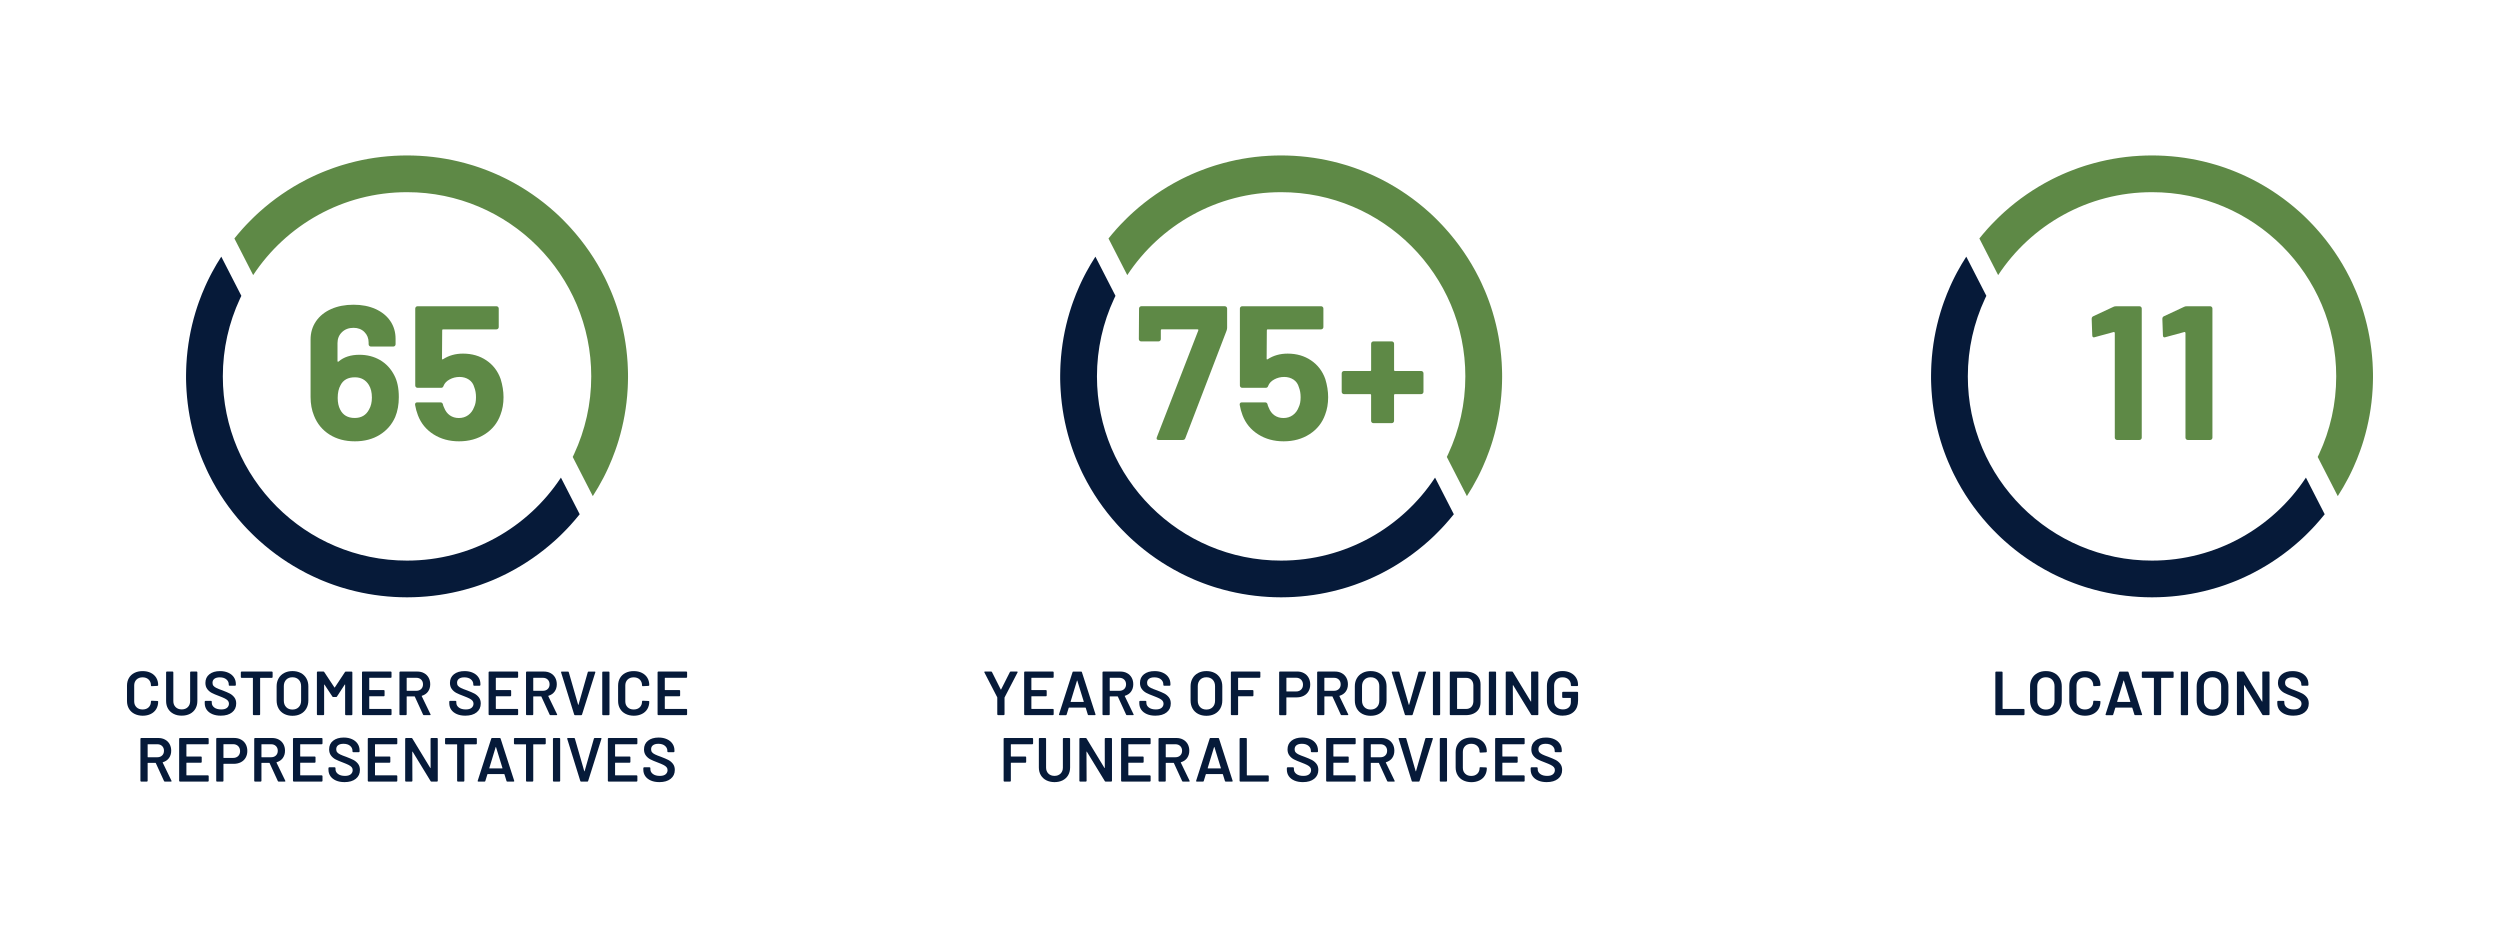 <?xml version="1.0" encoding="UTF-8"?> <svg xmlns="http://www.w3.org/2000/svg" xmlns:xlink="http://www.w3.org/1999/xlink" version="1.1" id="Layer_1" x="0px" y="0px" viewBox="0 0 1000 375" style="enable-background:new 0 0 1000 375;" xml:space="preserve"> <style type="text/css"> .st0{fill:#061A39;} .st1{fill:#5E8946;} </style> <g> <g> <path class="st0" d="M53.76,285.53c-0.95-0.49-1.68-1.17-2.19-2.06c-0.51-0.88-0.77-1.9-0.77-3.06v-6.15 c0-1.16,0.26-2.18,0.77-3.06c0.51-0.88,1.25-1.56,2.19-2.04c0.95-0.48,2.04-0.72,3.29-0.72c1.23,0,2.32,0.23,3.26,0.7 c0.95,0.47,1.68,1.12,2.19,1.97c0.51,0.85,0.77,1.83,0.77,2.94c0,0.08-0.03,0.15-0.09,0.21c-0.06,0.06-0.13,0.09-0.21,0.09 l-2.29,0.12c-0.2,0-0.3-0.09-0.3-0.27c0-0.98-0.3-1.77-0.91-2.37c-0.61-0.6-1.42-0.9-2.43-0.9c-1.01,0-1.83,0.3-2.44,0.9 c-0.61,0.6-0.92,1.39-0.92,2.37v6.35c0,0.96,0.31,1.74,0.92,2.34c0.61,0.6,1.43,0.9,2.44,0.9c1.01,0,1.82-0.29,2.43-0.88 c0.61-0.59,0.91-1.37,0.91-2.35c0-0.18,0.1-0.27,0.3-0.27l2.29,0.1c0.08,0,0.15,0.02,0.21,0.07c0.06,0.05,0.09,0.11,0.09,0.17 c0,1.13-0.26,2.12-0.77,2.98c-0.52,0.86-1.25,1.52-2.19,1.98c-0.95,0.47-2.03,0.7-3.26,0.7 C55.81,286.27,54.71,286.02,53.76,285.53z"></path> <path class="st0" d="M69.43,285.54c-0.95-0.48-1.68-1.17-2.21-2.06c-0.52-0.89-0.78-1.91-0.78-3.08v-11.49 c0-0.08,0.03-0.15,0.09-0.21c0.06-0.06,0.13-0.09,0.21-0.09h2.29c0.08,0,0.15,0.03,0.21,0.09c0.06,0.06,0.09,0.13,0.09,0.21v11.54 c0,0.98,0.31,1.78,0.92,2.39c0.61,0.61,1.43,0.92,2.44,0.92c1.01,0,1.83-0.31,2.44-0.92c0.61-0.61,0.92-1.41,0.92-2.39v-11.54 c0-0.08,0.03-0.15,0.09-0.21c0.06-0.06,0.13-0.09,0.21-0.09h2.29c0.08,0,0.15,0.03,0.21,0.09c0.06,0.06,0.09,0.13,0.09,0.21v11.49 c0,1.16-0.26,2.19-0.77,3.08c-0.52,0.89-1.25,1.57-2.19,2.06c-0.95,0.48-2.04,0.72-3.29,0.72 C71.47,286.27,70.38,286.03,69.43,285.54z"></path> <path class="st0" d="M84.91,285.64c-0.96-0.42-1.71-1-2.23-1.74c-0.52-0.75-0.79-1.63-0.79-2.64v-0.62c0-0.08,0.03-0.15,0.09-0.21 c0.06-0.06,0.13-0.09,0.21-0.09h2.22c0.08,0,0.15,0.03,0.21,0.09c0.06,0.06,0.09,0.13,0.09,0.21v0.47c0,0.76,0.34,1.4,1.02,1.91 c0.68,0.51,1.61,0.76,2.79,0.76c1.01,0,1.78-0.22,2.29-0.65c0.51-0.43,0.77-0.99,0.77-1.67c0-0.46-0.14-0.86-0.42-1.18 c-0.28-0.32-0.69-0.62-1.21-0.88c-0.52-0.27-1.31-0.6-2.35-1c-1.18-0.43-2.13-0.84-2.87-1.22c-0.73-0.38-1.34-0.9-1.83-1.56 c-0.49-0.66-0.74-1.47-0.74-2.45c0-1.46,0.53-2.62,1.59-3.46s2.48-1.27,4.26-1.27c1.25,0,2.35,0.22,3.3,0.65 c0.96,0.43,1.7,1.03,2.23,1.81c0.53,0.77,0.8,1.67,0.8,2.68v0.42c0,0.08-0.03,0.15-0.09,0.21c-0.06,0.06-0.13,0.09-0.21,0.09 h-2.24c-0.08,0-0.15-0.03-0.21-0.09c-0.06-0.06-0.09-0.13-0.09-0.21v-0.27c0-0.78-0.32-1.44-0.96-1.98 c-0.64-0.54-1.52-0.81-2.65-0.81c-0.91,0-1.62,0.19-2.13,0.57c-0.51,0.38-0.76,0.92-0.76,1.62c0,0.5,0.13,0.91,0.4,1.22 c0.27,0.32,0.66,0.6,1.2,0.86c0.53,0.26,1.35,0.59,2.47,0.98c1.18,0.45,2.12,0.86,2.83,1.22c0.71,0.37,1.31,0.88,1.82,1.53 c0.51,0.66,0.76,1.47,0.76,2.45c0,1.49-0.55,2.68-1.66,3.56c-1.1,0.88-2.61,1.32-4.52,1.32C87,286.27,85.87,286.06,84.91,285.64z"></path> <path class="st0" d="M108.96,268.71c0.06,0.06,0.09,0.13,0.09,0.21v1.92c0,0.08-0.03,0.15-0.09,0.21 c-0.06,0.06-0.13,0.09-0.21,0.09h-4.58c-0.08,0-0.12,0.04-0.12,0.12v14.5c0,0.08-0.03,0.15-0.09,0.21 c-0.06,0.06-0.13,0.09-0.21,0.09h-2.29c-0.08,0-0.15-0.03-0.21-0.09c-0.06-0.06-0.09-0.13-0.09-0.21v-14.5 c0-0.08-0.04-0.12-0.12-0.12h-4.41c-0.08,0-0.15-0.03-0.21-0.09c-0.06-0.06-0.09-0.13-0.09-0.21v-1.92c0-0.08,0.03-0.15,0.09-0.21 c0.06-0.06,0.13-0.09,0.21-0.09h12.13C108.83,268.63,108.91,268.65,108.96,268.71z"></path> <path class="st0" d="M113.66,285.56c-0.96-0.51-1.71-1.22-2.23-2.16c-0.52-0.93-0.78-2-0.78-3.21v-5.68c0-1.2,0.27-2.25,0.8-3.18 s1.27-1.64,2.23-2.14s2.06-0.76,3.3-0.76c1.26,0,2.37,0.25,3.33,0.76c0.96,0.51,1.7,1.22,2.23,2.14c0.53,0.92,0.8,1.98,0.8,3.18 v5.68c0,1.21-0.27,2.28-0.8,3.21c-0.53,0.93-1.27,1.65-2.23,2.16c-0.96,0.51-2.06,0.76-3.33,0.76 C115.73,286.32,114.62,286.06,113.66,285.56z M119.49,282.85c0.63-0.65,0.95-1.5,0.95-2.57v-5.81c0-1.08-0.32-1.94-0.95-2.59 s-1.47-0.97-2.52-0.97c-1.03,0-1.86,0.32-2.49,0.97c-0.63,0.65-0.95,1.51-0.95,2.59v5.81c0,1.06,0.32,1.92,0.95,2.57 c0.63,0.65,1.46,0.97,2.49,0.97C118.02,283.82,118.86,283.5,119.49,282.85z"></path> <path class="st0" d="M138.35,268.63h2.29c0.08,0,0.15,0.03,0.21,0.09c0.06,0.06,0.09,0.13,0.09,0.21v16.84 c0,0.08-0.03,0.15-0.09,0.21c-0.06,0.06-0.13,0.09-0.21,0.09h-2.29c-0.08,0-0.15-0.03-0.21-0.09c-0.06-0.06-0.09-0.13-0.09-0.21 v-11.89c0-0.05-0.02-0.08-0.06-0.1c-0.04-0.02-0.07,0-0.09,0.05l-3.11,4.78c-0.08,0.13-0.2,0.2-0.35,0.2h-1.15 c-0.15,0-0.27-0.07-0.35-0.2l-3.14-4.76c-0.02-0.05-0.05-0.07-0.09-0.05c-0.04,0.02-0.06,0.05-0.06,0.1v11.86 c0,0.08-0.03,0.15-0.09,0.21c-0.06,0.06-0.13,0.09-0.21,0.09h-2.29c-0.08,0-0.15-0.03-0.21-0.09c-0.06-0.06-0.09-0.13-0.09-0.21 v-16.84c0-0.08,0.03-0.15,0.09-0.21c0.06-0.06,0.13-0.09,0.21-0.09h2.29c0.15,0,0.27,0.07,0.35,0.2l4.06,6.15 c0.03,0.03,0.07,0.05,0.1,0.05c0.03,0,0.06-0.02,0.07-0.05l4.06-6.15C138.09,268.69,138.2,268.63,138.35,268.63z"></path> <path class="st0" d="M156.53,271.03c-0.06,0.06-0.13,0.09-0.21,0.09h-8.5c-0.08,0-0.12,0.04-0.12,0.12v4.66 c0,0.08,0.04,0.12,0.12,0.12h5.71c0.08,0,0.15,0.03,0.21,0.09c0.06,0.06,0.09,0.13,0.09,0.21v1.89c0,0.08-0.03,0.15-0.09,0.21 c-0.06,0.06-0.13,0.09-0.21,0.09h-5.71c-0.08,0-0.12,0.04-0.12,0.12v4.81c0,0.08,0.04,0.12,0.12,0.12h8.5 c0.08,0,0.15,0.03,0.21,0.09c0.06,0.06,0.09,0.13,0.09,0.21v1.89c0,0.08-0.03,0.15-0.09,0.21c-0.06,0.06-0.13,0.09-0.21,0.09 H145.1c-0.08,0-0.15-0.03-0.21-0.09c-0.06-0.06-0.09-0.13-0.09-0.21v-16.84c0-0.08,0.03-0.15,0.09-0.21 c0.06-0.06,0.13-0.09,0.21-0.09h11.21c0.08,0,0.15,0.03,0.21,0.09c0.06,0.06,0.09,0.13,0.09,0.21v1.89 C156.62,270.9,156.59,270.97,156.53,271.03z"></path> <path class="st0" d="M169.22,285.84l-3.29-7.18c-0.03-0.07-0.08-0.1-0.15-0.1h-2.99c-0.08,0-0.12,0.04-0.12,0.12v7.08 c0,0.08-0.03,0.15-0.09,0.21c-0.06,0.06-0.13,0.09-0.21,0.09h-2.29c-0.08,0-0.15-0.03-0.21-0.09c-0.06-0.06-0.09-0.13-0.09-0.21 v-16.84c0-0.08,0.03-0.15,0.09-0.21c0.06-0.06,0.13-0.09,0.21-0.09h6.85c1.01,0,1.91,0.21,2.69,0.64 c0.78,0.42,1.39,1.02,1.82,1.79c0.43,0.77,0.65,1.66,0.65,2.65c0,1.15-0.3,2.12-0.88,2.93c-0.59,0.81-1.41,1.37-2.45,1.68 c-0.03,0-0.06,0.02-0.07,0.05c-0.02,0.03-0.02,0.07,0,0.1l3.51,7.25c0.03,0.07,0.05,0.12,0.05,0.15c0,0.13-0.09,0.2-0.27,0.2 h-2.39C169.41,286.07,169.29,285.99,169.22,285.84z M162.67,271.24v4.96c0,0.08,0.04,0.12,0.12,0.12h3.74 c0.8,0,1.44-0.24,1.93-0.71c0.49-0.47,0.74-1.1,0.74-1.88c0-0.78-0.25-1.41-0.74-1.89c-0.49-0.48-1.13-0.72-1.93-0.72h-3.74 C162.71,271.12,162.67,271.16,162.67,271.24z"></path> <path class="st0" d="M182.73,285.64c-0.96-0.42-1.71-1-2.23-1.74c-0.52-0.75-0.79-1.63-0.79-2.64v-0.62 c0-0.08,0.03-0.15,0.09-0.21c0.06-0.06,0.13-0.09,0.21-0.09h2.22c0.08,0,0.15,0.03,0.21,0.09c0.06,0.06,0.09,0.13,0.09,0.21v0.47 c0,0.76,0.34,1.4,1.02,1.91c0.68,0.51,1.61,0.76,2.79,0.76c1.01,0,1.78-0.22,2.29-0.65c0.51-0.43,0.77-0.99,0.77-1.67 c0-0.46-0.14-0.86-0.42-1.18c-0.28-0.32-0.69-0.62-1.21-0.88c-0.52-0.27-1.31-0.6-2.35-1c-1.18-0.43-2.13-0.84-2.87-1.22 c-0.73-0.38-1.34-0.9-1.83-1.56c-0.49-0.66-0.74-1.47-0.74-2.45c0-1.46,0.53-2.62,1.59-3.46s2.48-1.27,4.26-1.27 c1.25,0,2.35,0.22,3.3,0.65c0.96,0.43,1.7,1.03,2.23,1.81c0.53,0.77,0.8,1.67,0.8,2.68v0.42c0,0.08-0.03,0.15-0.09,0.21 c-0.06,0.06-0.13,0.09-0.21,0.09h-2.24c-0.08,0-0.15-0.03-0.21-0.09c-0.06-0.06-0.09-0.13-0.09-0.21v-0.27 c0-0.78-0.32-1.44-0.96-1.98c-0.64-0.54-1.52-0.81-2.65-0.81c-0.91,0-1.62,0.19-2.13,0.57c-0.51,0.38-0.76,0.92-0.76,1.62 c0,0.5,0.13,0.91,0.4,1.22c0.27,0.32,0.66,0.6,1.2,0.86c0.53,0.26,1.35,0.59,2.47,0.98c1.18,0.45,2.12,0.86,2.83,1.22 c0.71,0.37,1.31,0.88,1.82,1.53c0.51,0.66,0.76,1.47,0.76,2.45c0,1.49-0.55,2.68-1.66,3.56c-1.1,0.88-2.61,1.32-4.52,1.32 C184.82,286.27,183.69,286.06,182.73,285.64z"></path> <path class="st0" d="M207.16,271.03c-0.06,0.06-0.13,0.09-0.21,0.09h-8.5c-0.08,0-0.12,0.04-0.12,0.12v4.66 c0,0.08,0.04,0.12,0.12,0.12h5.71c0.08,0,0.15,0.03,0.21,0.09c0.06,0.06,0.09,0.13,0.09,0.21v1.89c0,0.08-0.03,0.15-0.09,0.21 c-0.06,0.06-0.13,0.09-0.21,0.09h-5.71c-0.08,0-0.12,0.04-0.12,0.12v4.81c0,0.08,0.04,0.12,0.12,0.12h8.5 c0.08,0,0.15,0.03,0.21,0.09c0.06,0.06,0.09,0.13,0.09,0.21v1.89c0,0.08-0.03,0.15-0.09,0.21c-0.06,0.06-0.13,0.09-0.21,0.09 h-11.21c-0.08,0-0.15-0.03-0.21-0.09c-0.06-0.06-0.09-0.13-0.09-0.21v-16.84c0-0.08,0.03-0.15,0.09-0.21 c0.06-0.06,0.13-0.09,0.21-0.09h11.21c0.08,0,0.15,0.03,0.21,0.09c0.06,0.06,0.09,0.13,0.09,0.21v1.89 C207.24,270.9,207.21,270.97,207.16,271.03z"></path> <path class="st0" d="M219.85,285.84l-3.29-7.18c-0.03-0.07-0.08-0.1-0.15-0.1h-2.99c-0.08,0-0.12,0.04-0.12,0.12v7.08 c0,0.08-0.03,0.15-0.09,0.21c-0.06,0.06-0.13,0.09-0.21,0.09h-2.29c-0.08,0-0.15-0.03-0.21-0.09c-0.06-0.06-0.09-0.13-0.09-0.21 v-16.84c0-0.08,0.03-0.15,0.09-0.21c0.06-0.06,0.13-0.09,0.21-0.09h6.85c1.01,0,1.91,0.21,2.69,0.64 c0.78,0.42,1.39,1.02,1.82,1.79c0.43,0.77,0.65,1.66,0.65,2.65c0,1.15-0.3,2.12-0.88,2.93c-0.59,0.81-1.41,1.37-2.45,1.68 c-0.03,0-0.06,0.02-0.07,0.05c-0.02,0.03-0.02,0.07,0,0.1l3.51,7.25c0.03,0.07,0.05,0.12,0.05,0.15c0,0.13-0.09,0.2-0.27,0.2 h-2.39C220.03,286.07,219.92,285.99,219.85,285.84z M213.3,271.24v4.96c0,0.08,0.04,0.12,0.12,0.12h3.74 c0.8,0,1.44-0.24,1.93-0.71c0.49-0.47,0.74-1.1,0.74-1.88c0-0.78-0.25-1.41-0.74-1.89c-0.49-0.48-1.13-0.72-1.93-0.72h-3.74 C213.34,271.12,213.3,271.16,213.3,271.24z"></path> <path class="st0" d="M229.67,285.82l-5.23-16.84l-0.02-0.1c0-0.17,0.09-0.25,0.27-0.25h2.47c0.18,0,0.3,0.08,0.35,0.25l3.74,13.01 c0.02,0.05,0.04,0.07,0.08,0.07c0.03,0,0.06-0.02,0.07-0.07l3.71-13.01c0.05-0.17,0.17-0.25,0.35-0.25h2.42 c0.1,0,0.17,0.03,0.22,0.1s0.06,0.15,0.02,0.25l-5.31,16.84c-0.05,0.17-0.16,0.25-0.32,0.25h-2.49 C229.83,286.07,229.72,285.98,229.67,285.82z"></path> <path class="st0" d="M240.99,285.98c-0.06-0.06-0.09-0.13-0.09-0.21v-16.84c0-0.08,0.03-0.15,0.09-0.21 c0.06-0.06,0.13-0.09,0.21-0.09h2.29c0.08,0,0.15,0.03,0.21,0.09c0.06,0.06,0.09,0.13,0.09,0.21v16.84c0,0.08-0.03,0.15-0.09,0.21 c-0.06,0.06-0.13,0.09-0.21,0.09h-2.29C241.12,286.07,241.05,286.04,240.99,285.98z"></path> <path class="st0" d="M250.2,285.53c-0.95-0.49-1.68-1.17-2.19-2.06c-0.51-0.88-0.77-1.9-0.77-3.06v-6.15 c0-1.16,0.26-2.18,0.77-3.06c0.51-0.88,1.25-1.56,2.19-2.04c0.95-0.48,2.04-0.72,3.29-0.72c1.23,0,2.32,0.23,3.26,0.7 c0.95,0.47,1.68,1.12,2.19,1.97c0.51,0.85,0.77,1.83,0.77,2.94c0,0.08-0.03,0.15-0.09,0.21c-0.06,0.06-0.13,0.09-0.21,0.09 l-2.29,0.12c-0.2,0-0.3-0.09-0.3-0.27c0-0.98-0.3-1.77-0.91-2.37c-0.61-0.6-1.42-0.9-2.43-0.9c-1.01,0-1.83,0.3-2.44,0.9 c-0.61,0.6-0.92,1.39-0.92,2.37v6.35c0,0.96,0.31,1.74,0.92,2.34c0.61,0.6,1.43,0.9,2.44,0.9c1.01,0,1.82-0.29,2.43-0.88 c0.61-0.59,0.91-1.37,0.91-2.35c0-0.18,0.1-0.27,0.3-0.27l2.29,0.1c0.08,0,0.15,0.02,0.21,0.07c0.06,0.05,0.09,0.11,0.09,0.17 c0,1.13-0.26,2.12-0.77,2.98c-0.52,0.86-1.25,1.52-2.19,1.98c-0.95,0.47-2.03,0.7-3.26,0.7 C252.24,286.27,251.15,286.02,250.2,285.53z"></path> <path class="st0" d="M274.75,271.03c-0.06,0.06-0.13,0.09-0.21,0.09h-8.5c-0.08,0-0.12,0.04-0.12,0.12v4.66 c0,0.08,0.04,0.12,0.12,0.12h5.71c0.08,0,0.15,0.03,0.21,0.09c0.06,0.06,0.09,0.13,0.09,0.21v1.89c0,0.08-0.03,0.15-0.09,0.21 c-0.06,0.06-0.13,0.09-0.21,0.09h-5.71c-0.08,0-0.12,0.04-0.12,0.12v4.81c0,0.08,0.04,0.12,0.12,0.12h8.5 c0.08,0,0.15,0.03,0.21,0.09c0.06,0.06,0.09,0.13,0.09,0.21v1.89c0,0.08-0.03,0.15-0.09,0.21c-0.06,0.06-0.13,0.09-0.21,0.09 h-11.21c-0.08,0-0.15-0.03-0.21-0.09c-0.06-0.06-0.09-0.13-0.09-0.21v-16.84c0-0.08,0.03-0.15,0.09-0.21 c0.06-0.06,0.13-0.09,0.21-0.09h11.21c0.08,0,0.15,0.03,0.21,0.09c0.06,0.06,0.09,0.13,0.09,0.21v1.89 C274.84,270.9,274.81,270.97,274.75,271.03z"></path> <path class="st0" d="M65.61,312.42l-3.29-7.18c-0.03-0.07-0.08-0.1-0.15-0.1h-2.99c-0.08,0-0.12,0.04-0.12,0.12v7.08 c0,0.08-0.03,0.15-0.09,0.21c-0.06,0.06-0.13,0.09-0.21,0.09h-2.29c-0.08,0-0.15-0.03-0.21-0.09c-0.06-0.06-0.09-0.13-0.09-0.21 V295.5c0-0.08,0.03-0.15,0.09-0.21c0.06-0.06,0.13-0.09,0.21-0.09h6.85c1.01,0,1.91,0.21,2.69,0.64c0.78,0.42,1.39,1.02,1.82,1.79 c0.43,0.77,0.65,1.66,0.65,2.65c0,1.15-0.3,2.12-0.88,2.93c-0.59,0.81-1.41,1.37-2.45,1.68c-0.03,0-0.06,0.02-0.07,0.05 c-0.02,0.03-0.02,0.07,0,0.1l3.51,7.25c0.03,0.07,0.05,0.12,0.05,0.15c0,0.13-0.09,0.2-0.27,0.2h-2.39 C65.79,312.64,65.68,312.57,65.61,312.42z M59.06,297.82v4.96c0,0.08,0.04,0.12,0.12,0.12h3.74c0.8,0,1.44-0.24,1.93-0.71 c0.49-0.47,0.74-1.1,0.74-1.88c0-0.78-0.25-1.41-0.74-1.89c-0.49-0.48-1.13-0.72-1.93-0.72h-3.74 C59.1,297.69,59.06,297.74,59.06,297.82z"></path> <path class="st0" d="M83.39,297.61c-0.06,0.06-0.13,0.09-0.21,0.09h-8.5c-0.08,0-0.12,0.04-0.12,0.12v4.66 c0,0.08,0.04,0.12,0.12,0.12h5.71c0.08,0,0.15,0.03,0.21,0.09c0.06,0.06,0.09,0.13,0.09,0.21v1.89c0,0.08-0.03,0.15-0.09,0.21 c-0.06,0.06-0.13,0.09-0.21,0.09h-5.71c-0.08,0-0.12,0.04-0.12,0.12v4.81c0,0.08,0.04,0.12,0.12,0.12h8.5 c0.08,0,0.15,0.03,0.21,0.09c0.06,0.06,0.09,0.13,0.09,0.21v1.89c0,0.08-0.03,0.15-0.09,0.21c-0.06,0.06-0.13,0.09-0.21,0.09 H71.96c-0.08,0-0.15-0.03-0.21-0.09c-0.06-0.06-0.09-0.13-0.09-0.21V295.5c0-0.08,0.03-0.15,0.09-0.21 c0.06-0.06,0.13-0.09,0.21-0.09h11.21c0.08,0,0.15,0.03,0.21,0.09c0.06,0.06,0.09,0.13,0.09,0.21v1.89 C83.47,297.48,83.45,297.55,83.39,297.61z"></path> <path class="st0" d="M96.41,295.83c0.8,0.43,1.42,1.04,1.86,1.83c0.44,0.79,0.66,1.7,0.66,2.73c0,1.01-0.22,1.91-0.67,2.69 c-0.45,0.78-1.08,1.38-1.91,1.81c-0.82,0.42-1.77,0.64-2.85,0.64H89.5c-0.08,0-0.12,0.04-0.12,0.12v6.7 c0,0.08-0.03,0.15-0.09,0.21c-0.06,0.06-0.13,0.09-0.21,0.09h-2.29c-0.08,0-0.15-0.03-0.21-0.09c-0.06-0.06-0.09-0.13-0.09-0.21 v-16.87c0-0.08,0.03-0.15,0.09-0.21c0.06-0.06,0.13-0.09,0.21-0.09h6.85C94.69,295.18,95.61,295.39,96.41,295.83z M95.26,302.43 c0.51-0.5,0.77-1.15,0.77-1.97c0-0.83-0.26-1.5-0.77-2.02c-0.52-0.51-1.2-0.77-2.04-0.77H89.5c-0.08,0-0.12,0.04-0.12,0.12v5.26 c0,0.08,0.04,0.12,0.12,0.12h3.71C94.06,303.18,94.74,302.93,95.26,302.43z"></path> <path class="st0" d="M111.13,312.42l-3.29-7.18c-0.03-0.07-0.08-0.1-0.15-0.1h-2.99c-0.08,0-0.12,0.04-0.12,0.12v7.08 c0,0.08-0.03,0.15-0.09,0.21c-0.06,0.06-0.13,0.09-0.21,0.09h-2.29c-0.08,0-0.15-0.03-0.21-0.09c-0.06-0.06-0.09-0.13-0.09-0.21 V295.5c0-0.08,0.03-0.15,0.09-0.21c0.06-0.06,0.13-0.09,0.21-0.09h6.85c1.01,0,1.91,0.21,2.69,0.64c0.78,0.42,1.39,1.02,1.82,1.79 c0.43,0.77,0.65,1.66,0.65,2.65c0,1.15-0.3,2.12-0.88,2.93c-0.59,0.81-1.41,1.37-2.45,1.68c-0.03,0-0.06,0.02-0.07,0.05 c-0.02,0.03-0.02,0.07,0,0.1l3.51,7.25c0.03,0.07,0.05,0.12,0.05,0.15c0,0.13-0.09,0.2-0.27,0.2h-2.39 C111.31,312.64,111.2,312.57,111.13,312.42z M104.58,297.82v4.96c0,0.08,0.04,0.12,0.12,0.12h3.74c0.8,0,1.44-0.24,1.93-0.71 c0.49-0.47,0.74-1.1,0.74-1.88c0-0.78-0.25-1.41-0.74-1.89c-0.49-0.48-1.13-0.72-1.93-0.72h-3.74 C104.62,297.69,104.58,297.74,104.58,297.82z"></path> <path class="st0" d="M128.91,297.61c-0.06,0.06-0.13,0.09-0.21,0.09h-8.5c-0.08,0-0.12,0.04-0.12,0.12v4.66 c0,0.08,0.04,0.12,0.12,0.12h5.71c0.08,0,0.15,0.03,0.21,0.09c0.06,0.06,0.09,0.13,0.09,0.21v1.89c0,0.08-0.03,0.15-0.09,0.21 c-0.06,0.06-0.13,0.09-0.21,0.09h-5.71c-0.08,0-0.12,0.04-0.12,0.12v4.81c0,0.08,0.04,0.12,0.12,0.12h8.5 c0.08,0,0.15,0.03,0.21,0.09c0.06,0.06,0.09,0.13,0.09,0.21v1.89c0,0.08-0.03,0.15-0.09,0.21c-0.06,0.06-0.13,0.09-0.21,0.09 h-11.21c-0.08,0-0.15-0.03-0.21-0.09c-0.06-0.06-0.09-0.13-0.09-0.21V295.5c0-0.08,0.03-0.15,0.09-0.21 c0.06-0.06,0.13-0.09,0.21-0.09h11.21c0.08,0,0.15,0.03,0.21,0.09c0.06,0.06,0.09,0.13,0.09,0.21v1.89 C129,297.48,128.97,297.55,128.91,297.61z"></path> <path class="st0" d="M134.4,312.22c-0.96-0.42-1.71-1-2.23-1.74c-0.52-0.75-0.79-1.63-0.79-2.64v-0.62c0-0.08,0.03-0.15,0.09-0.21 c0.06-0.06,0.13-0.09,0.21-0.09h2.22c0.08,0,0.15,0.03,0.21,0.09c0.06,0.06,0.09,0.13,0.09,0.21v0.47c0,0.76,0.34,1.4,1.02,1.91 c0.68,0.51,1.61,0.76,2.79,0.76c1.01,0,1.78-0.22,2.29-0.65c0.51-0.43,0.77-0.99,0.77-1.67c0-0.46-0.14-0.86-0.42-1.18 c-0.28-0.32-0.69-0.62-1.21-0.88c-0.52-0.27-1.31-0.6-2.35-1c-1.18-0.43-2.13-0.84-2.87-1.22c-0.73-0.38-1.34-0.9-1.83-1.56 c-0.49-0.66-0.74-1.47-0.74-2.45c0-1.46,0.53-2.62,1.59-3.46s2.48-1.27,4.26-1.27c1.25,0,2.35,0.22,3.3,0.65 c0.96,0.43,1.7,1.03,2.23,1.81c0.53,0.77,0.8,1.67,0.8,2.68v0.42c0,0.08-0.03,0.15-0.09,0.21c-0.06,0.06-0.13,0.09-0.21,0.09 h-2.24c-0.08,0-0.15-0.03-0.21-0.09c-0.06-0.06-0.09-0.13-0.09-0.21v-0.27c0-0.78-0.32-1.44-0.96-1.98 c-0.64-0.54-1.52-0.81-2.65-0.81c-0.91,0-1.62,0.19-2.13,0.57c-0.51,0.38-0.76,0.92-0.76,1.62c0,0.5,0.13,0.91,0.4,1.22 c0.27,0.32,0.66,0.6,1.2,0.86c0.53,0.26,1.35,0.59,2.47,0.98c1.18,0.45,2.12,0.86,2.83,1.22c0.71,0.37,1.31,0.88,1.82,1.53 c0.51,0.66,0.76,1.47,0.76,2.45c0,1.49-0.55,2.68-1.66,3.56c-1.1,0.88-2.61,1.32-4.52,1.32 C136.49,312.84,135.37,312.64,134.4,312.22z"></path> <path class="st0" d="M158.83,297.61c-0.06,0.06-0.13,0.09-0.21,0.09h-8.5c-0.08,0-0.12,0.04-0.12,0.12v4.66 c0,0.08,0.04,0.12,0.12,0.12h5.71c0.08,0,0.15,0.03,0.21,0.09c0.06,0.06,0.09,0.13,0.09,0.21v1.89c0,0.08-0.03,0.15-0.09,0.21 c-0.06,0.06-0.13,0.09-0.21,0.09h-5.71c-0.08,0-0.12,0.04-0.12,0.12v4.81c0,0.08,0.04,0.12,0.12,0.12h8.5 c0.08,0,0.15,0.03,0.21,0.09c0.06,0.06,0.09,0.13,0.09,0.21v1.89c0,0.08-0.03,0.15-0.09,0.21c-0.06,0.06-0.13,0.09-0.21,0.09 h-11.21c-0.08,0-0.15-0.03-0.21-0.09c-0.06-0.06-0.09-0.13-0.09-0.21V295.5c0-0.08,0.03-0.15,0.09-0.21 c0.06-0.06,0.13-0.09,0.21-0.09h11.21c0.08,0,0.15,0.03,0.21,0.09c0.06,0.06,0.09,0.13,0.09,0.21v1.89 C158.92,297.48,158.89,297.55,158.83,297.61z"></path> <path class="st0" d="M172.31,295.29c0.06-0.06,0.13-0.09,0.21-0.09h2.29c0.08,0,0.15,0.03,0.21,0.09 c0.06,0.06,0.09,0.13,0.09,0.21v16.84c0,0.08-0.03,0.15-0.09,0.21c-0.06,0.06-0.13,0.09-0.21,0.09h-2.22 c-0.17,0-0.28-0.07-0.35-0.2l-7.18-11.76c-0.03-0.05-0.07-0.07-0.1-0.06c-0.03,0.01-0.05,0.05-0.05,0.11l0.05,11.61 c0,0.08-0.03,0.15-0.09,0.21c-0.06,0.06-0.13,0.09-0.21,0.09h-2.29c-0.08,0-0.15-0.03-0.21-0.09c-0.06-0.06-0.09-0.13-0.09-0.21 V295.5c0-0.08,0.03-0.15,0.09-0.21c0.06-0.06,0.13-0.09,0.21-0.09h2.22c0.17,0,0.28,0.07,0.35,0.2l7.15,11.76 c0.03,0.05,0.07,0.07,0.1,0.06c0.03-0.01,0.05-0.05,0.05-0.11l-0.02-11.61C172.22,295.42,172.25,295.35,172.31,295.29z"></path> <path class="st0" d="M190.65,295.29c0.06,0.06,0.09,0.13,0.09,0.21v1.92c0,0.08-0.03,0.15-0.09,0.21 c-0.06,0.06-0.13,0.09-0.21,0.09h-4.58c-0.08,0-0.12,0.04-0.12,0.12v14.5c0,0.08-0.03,0.15-0.09,0.21 c-0.06,0.06-0.13,0.09-0.21,0.09h-2.29c-0.08,0-0.15-0.03-0.21-0.09c-0.06-0.06-0.09-0.13-0.09-0.21v-14.5 c0-0.08-0.04-0.12-0.12-0.12h-4.41c-0.08,0-0.15-0.03-0.21-0.09c-0.06-0.06-0.09-0.13-0.09-0.21v-1.92c0-0.08,0.03-0.15,0.09-0.21 c0.06-0.06,0.13-0.09,0.21-0.09h12.13C190.52,295.2,190.59,295.23,190.65,295.29z"></path> <path class="st0" d="M202.6,312.39l-0.82-2.67c-0.03-0.07-0.07-0.1-0.12-0.1h-6.58c-0.05,0-0.09,0.03-0.12,0.1l-0.82,2.67 c-0.05,0.17-0.16,0.25-0.32,0.25h-2.49c-0.1,0-0.17-0.03-0.22-0.09c-0.05-0.06-0.06-0.15-0.02-0.26l5.41-16.84 c0.05-0.17,0.16-0.25,0.32-0.25h3.11c0.17,0,0.27,0.08,0.32,0.25l5.43,16.84c0.02,0.03,0.02,0.07,0.02,0.12 c0,0.15-0.09,0.22-0.27,0.22h-2.49C202.75,312.64,202.65,312.56,202.6,312.39z M195.82,307.36h5.06c0.1,0,0.13-0.05,0.1-0.15 l-2.57-8.35c-0.02-0.07-0.04-0.1-0.07-0.1c-0.03,0-0.06,0.03-0.07,0.1l-2.54,8.35C195.7,307.31,195.74,307.36,195.82,307.36z"></path> <path class="st0" d="M218.21,295.29c0.06,0.06,0.09,0.13,0.09,0.21v1.92c0,0.08-0.03,0.15-0.09,0.21 c-0.06,0.06-0.13,0.09-0.21,0.09h-4.58c-0.08,0-0.12,0.04-0.12,0.12v14.5c0,0.08-0.03,0.15-0.09,0.21 c-0.06,0.06-0.13,0.09-0.21,0.09h-2.29c-0.08,0-0.15-0.03-0.21-0.09c-0.06-0.06-0.09-0.13-0.09-0.21v-14.5 c0-0.08-0.04-0.12-0.12-0.12h-4.41c-0.08,0-0.15-0.03-0.21-0.09c-0.06-0.06-0.09-0.13-0.09-0.21v-1.92c0-0.08,0.03-0.15,0.09-0.21 c0.06-0.06,0.13-0.09,0.21-0.09h12.13C218.08,295.2,218.15,295.23,218.21,295.29z"></path> <path class="st0" d="M221.27,312.56c-0.06-0.06-0.09-0.13-0.09-0.21V295.5c0-0.08,0.03-0.15,0.09-0.21 c0.06-0.06,0.13-0.09,0.21-0.09h2.29c0.08,0,0.15,0.03,0.21,0.09c0.06,0.06,0.09,0.13,0.09,0.21v16.84c0,0.08-0.03,0.15-0.09,0.21 c-0.06,0.06-0.13,0.09-0.21,0.09h-2.29C221.4,312.64,221.33,312.62,221.27,312.56z"></path> <path class="st0" d="M232.12,312.39l-5.23-16.84l-0.02-0.1c0-0.17,0.09-0.25,0.27-0.25h2.47c0.18,0,0.3,0.08,0.35,0.25l3.74,13.01 c0.02,0.05,0.04,0.07,0.08,0.07c0.03,0,0.06-0.02,0.07-0.07l3.71-13.01c0.05-0.17,0.17-0.25,0.35-0.25h2.42 c0.1,0,0.17,0.03,0.22,0.1s0.06,0.15,0.02,0.25l-5.31,16.84c-0.05,0.17-0.16,0.25-0.32,0.25h-2.49 C232.28,312.64,232.17,312.56,232.12,312.39z"></path> <path class="st0" d="M254.86,297.61c-0.06,0.06-0.13,0.09-0.21,0.09h-8.5c-0.08,0-0.12,0.04-0.12,0.12v4.66 c0,0.08,0.04,0.12,0.12,0.12h5.71c0.08,0,0.15,0.03,0.21,0.09c0.06,0.06,0.09,0.13,0.09,0.21v1.89c0,0.08-0.03,0.15-0.09,0.21 c-0.06,0.06-0.13,0.09-0.21,0.09h-5.71c-0.08,0-0.12,0.04-0.12,0.12v4.81c0,0.08,0.04,0.12,0.12,0.12h8.5 c0.08,0,0.15,0.03,0.21,0.09c0.06,0.06,0.09,0.13,0.09,0.21v1.89c0,0.08-0.03,0.15-0.09,0.21c-0.06,0.06-0.13,0.09-0.21,0.09 h-11.21c-0.08,0-0.15-0.03-0.21-0.09c-0.06-0.06-0.09-0.13-0.09-0.21V295.5c0-0.08,0.03-0.15,0.09-0.21 c0.06-0.06,0.13-0.09,0.21-0.09h11.21c0.08,0,0.15,0.03,0.21,0.09c0.06,0.06,0.09,0.13,0.09,0.21v1.89 C254.94,297.48,254.92,297.55,254.86,297.61z"></path> <path class="st0" d="M260.35,312.22c-0.96-0.42-1.71-1-2.23-1.74c-0.52-0.75-0.79-1.63-0.79-2.64v-0.62 c0-0.08,0.03-0.15,0.09-0.21c0.06-0.06,0.13-0.09,0.21-0.09h2.22c0.08,0,0.15,0.03,0.21,0.09c0.06,0.06,0.09,0.13,0.09,0.21v0.47 c0,0.76,0.34,1.4,1.02,1.91c0.68,0.51,1.61,0.76,2.79,0.76c1.01,0,1.78-0.22,2.29-0.65c0.51-0.43,0.77-0.99,0.77-1.67 c0-0.46-0.14-0.86-0.42-1.18c-0.28-0.32-0.69-0.62-1.21-0.88c-0.52-0.27-1.31-0.6-2.35-1c-1.18-0.43-2.13-0.84-2.87-1.22 c-0.73-0.38-1.34-0.9-1.83-1.56c-0.49-0.66-0.74-1.47-0.74-2.45c0-1.46,0.53-2.62,1.59-3.46s2.48-1.27,4.26-1.27 c1.25,0,2.35,0.22,3.3,0.65c0.96,0.43,1.7,1.03,2.23,1.81c0.53,0.77,0.8,1.67,0.8,2.68v0.42c0,0.08-0.03,0.15-0.09,0.21 c-0.06,0.06-0.13,0.09-0.21,0.09h-2.24c-0.08,0-0.15-0.03-0.21-0.09c-0.06-0.06-0.09-0.13-0.09-0.21v-0.27 c0-0.78-0.32-1.44-0.96-1.98c-0.64-0.54-1.52-0.81-2.65-0.81c-0.91,0-1.62,0.19-2.13,0.57c-0.51,0.38-0.76,0.92-0.76,1.62 c0,0.5,0.13,0.91,0.4,1.22c0.27,0.32,0.66,0.6,1.2,0.86c0.53,0.26,1.35,0.59,2.47,0.98c1.18,0.45,2.12,0.86,2.83,1.22 c0.71,0.37,1.31,0.88,1.82,1.53c0.51,0.66,0.76,1.47,0.76,2.45c0,1.49-0.55,2.68-1.66,3.56c-1.1,0.88-2.61,1.32-4.52,1.32 C262.44,312.84,261.31,312.64,260.35,312.22z"></path> </g> <g> <path class="st1" d="M159.53,158.87c0,2.96-0.48,5.6-1.45,7.95c-1.33,3.01-3.39,5.38-6.19,7.11c-2.8,1.73-6.11,2.6-9.93,2.6 c-3.92,0-7.31-0.9-10.16-2.71c-2.85-1.81-4.92-4.32-6.19-7.53c-0.92-2.24-1.38-4.74-1.38-7.49v-23c0-2.75,0.73-5.18,2.18-7.3 c1.45-2.11,3.48-3.74,6.07-4.89c2.6-1.15,5.58-1.72,8.94-1.72c3.31,0,6.24,0.57,8.79,1.72c2.55,1.15,4.52,2.75,5.92,4.81 c1.4,2.06,2.1,4.44,2.1,7.14v2.14c0,0.26-0.09,0.47-0.27,0.65c-0.18,0.18-0.4,0.27-0.65,0.27h-8.94c-0.26,0-0.47-0.09-0.65-0.27 c-0.18-0.18-0.27-0.39-0.27-0.65v-0.69c0-1.68-0.56-3.08-1.68-4.2c-1.12-1.12-2.57-1.68-4.35-1.68c-1.89,0-3.43,0.57-4.62,1.72 c-1.2,1.15-1.8,2.61-1.8,4.39v7.18c0,0.15,0.05,0.24,0.15,0.27c0.1,0.03,0.2-0.01,0.31-0.11c2.09-1.78,4.86-2.67,8.33-2.67 c3.06,0,5.79,0.7,8.21,2.1c2.42,1.4,4.32,3.43,5.69,6.07C158.92,152.37,159.53,155.3,159.53,158.87z M148.76,159.02 c0-2.04-0.41-3.72-1.22-5.04c-1.27-2.04-3.13-3.06-5.58-3.06c-2.75,0-4.66,1.04-5.73,3.13c-0.76,1.33-1.15,3.03-1.15,5.12 c0,1.83,0.33,3.39,0.99,4.66c1.12,2.24,3.06,3.36,5.81,3.36c2.65,0,4.56-1.12,5.73-3.36 C148.38,162.51,148.76,160.91,148.76,159.02z"></path> <path class="st1" d="M201.41,158.87c0,2.6-0.41,4.94-1.22,7.03c-1.17,3.26-3.24,5.85-6.19,7.76c-2.96,1.91-6.42,2.87-10.39,2.87 c-3.87,0-7.27-0.93-10.2-2.79c-2.93-1.86-5-4.39-6.23-7.6c-0.51-1.32-0.89-2.72-1.15-4.2v-0.15c0-0.56,0.31-0.84,0.92-0.84h9.25 c0.51,0,0.84,0.28,0.99,0.84c0.05,0.31,0.13,0.56,0.23,0.76c0.1,0.2,0.18,0.38,0.23,0.53c0.51,1.33,1.27,2.34,2.29,3.06 c1.02,0.71,2.22,1.07,3.59,1.07c1.43,0,2.67-0.38,3.74-1.15s1.86-1.83,2.37-3.21c0.51-1.02,0.76-2.34,0.76-3.97 c0-1.48-0.23-2.8-0.69-3.97c-0.36-1.32-1.07-2.34-2.14-3.06c-1.07-0.71-2.32-1.07-3.74-1.07c-1.43,0-2.75,0.33-3.97,0.99 c-1.22,0.66-2.04,1.53-2.45,2.6c-0.15,0.51-0.48,0.76-0.99,0.76h-9.4c-0.26,0-0.47-0.09-0.65-0.27c-0.18-0.18-0.27-0.39-0.27-0.65 v-30.79c0-0.25,0.09-0.47,0.27-0.65c0.18-0.18,0.39-0.27,0.65-0.27h31.56c0.25,0,0.47,0.09,0.65,0.27 c0.18,0.18,0.27,0.4,0.27,0.65v7.41c0,0.26-0.09,0.47-0.27,0.65c-0.18,0.18-0.4,0.27-0.65,0.27h-21.32 c-0.26,0-0.38,0.13-0.38,0.38l-0.08,11.31c0,0.36,0.15,0.43,0.46,0.23c2.29-1.48,4.94-2.22,7.95-2.22c3.56,0,6.69,0.9,9.36,2.71 c2.67,1.81,4.57,4.29,5.69,7.45C201.02,154.1,201.41,156.52,201.41,158.87z"></path> </g> <g> <g> <path class="st0" d="M224.37,191.04l7.51,14.66c-1.22,1.52-2.48,3-3.79,4.44c-0.19,0.21-0.38,0.41-0.57,0.61 c-0.12,0.13-0.24,0.26-0.36,0.39c-0.12,0.13-0.24,0.26-0.36,0.38c-0.12,0.13-0.24,0.26-0.37,0.38c-0.12,0.13-0.25,0.25-0.37,0.38 c-0.25,0.25-0.5,0.5-0.74,0.75c-0.25,0.25-0.51,0.51-0.76,0.76c-0.25,0.24-0.5,0.49-0.75,0.73c-0.01,0.01-0.01,0.01-0.02,0.02 c-0.25,0.24-0.5,0.47-0.75,0.71c-0.01,0.01-0.02,0.02-0.03,0.03c-0.38,0.35-0.76,0.7-1.15,1.05 c-5.59,5.02-11.83,9.34-18.57,12.82c-0.23,0.12-0.47,0.24-0.7,0.36c-0.36,0.18-0.72,0.36-1.08,0.53 c-0.13,0.06-0.25,0.12-0.38,0.18c-0.32,0.15-0.64,0.31-0.96,0.46c-0.75,0.35-1.5,0.69-2.26,1.02c-0.21,0.09-0.41,0.18-0.62,0.27 c-0.02,0.01-0.03,0.01-0.05,0.02c-0.19,0.08-0.38,0.16-0.58,0.24c-0.17,0.07-0.35,0.14-0.52,0.21c-0.21,0.09-0.42,0.17-0.63,0.25 c-0.16,0.06-0.32,0.13-0.48,0.19c-0.81,0.32-1.62,0.62-2.43,0.91c-0.17,0.06-0.33,0.12-0.5,0.18c-0.03,0.01-0.06,0.02-0.09,0.03 c-0.15,0.05-0.3,0.11-0.46,0.16c-0.47,0.16-0.94,0.32-1.41,0.47c-0.17,0.06-0.34,0.11-0.52,0.17c-0.17,0.05-0.35,0.11-0.52,0.16 c-0.23,0.07-0.46,0.14-0.7,0.21c-6.53,1.97-13.38,3.21-20.46,3.61c-0.76,0.04-1.52,0.08-2.28,0.1c-0.61,0.02-1.22,0.03-1.83,0.04 c-0.34,0-0.68,0.01-1.02,0.01c0,0,0,0,0,0c-0.35,0-0.69,0-1.03-0.01c-0.45,0-0.89-0.01-1.33-0.03c-0.16,0-0.32-0.01-0.48-0.01 c-0.76-0.02-1.52-0.06-2.28-0.1c-7.07-0.41-13.92-1.64-20.46-3.61c-0.23-0.07-0.47-0.14-0.7-0.21c-0.17-0.05-0.35-0.11-0.52-0.16 c-0.17-0.06-0.34-0.11-0.52-0.17c-0.47-0.15-0.94-0.31-1.41-0.47c-0.15-0.05-0.3-0.1-0.46-0.16c-0.03-0.01-0.06-0.02-0.09-0.03 c-0.17-0.06-0.33-0.12-0.5-0.18c-0.46-0.16-0.91-0.33-1.37-0.5c-0.32-0.12-0.64-0.25-0.96-0.37c0,0,0,0,0,0 c-0.03-0.01-0.07-0.03-0.1-0.04c-0.16-0.06-0.32-0.13-0.48-0.19c-0.21-0.08-0.42-0.17-0.63-0.25c-0.17-0.07-0.35-0.14-0.52-0.21 c-0.19-0.08-0.38-0.16-0.58-0.24c-0.02-0.01-0.03-0.01-0.05-0.02c-0.21-0.09-0.42-0.18-0.62-0.27c-0.76-0.33-1.51-0.67-2.26-1.02 c-0.32-0.15-0.64-0.3-0.96-0.46c-0.13-0.06-0.25-0.12-0.38-0.18c-0.36-0.18-0.72-0.35-1.08-0.53c-0.23-0.12-0.47-0.24-0.7-0.36 c-6.74-3.48-12.98-7.8-18.57-12.82c-0.39-0.35-0.77-0.7-1.15-1.05c-0.01-0.01-0.02-0.02-0.03-0.03c-0.25-0.23-0.5-0.47-0.75-0.71 c-0.01-0.01-0.01-0.01-0.02-0.02c-0.25-0.24-0.5-0.48-0.75-0.73c-0.26-0.25-0.51-0.5-0.76-0.76c-0.25-0.25-0.51-0.51-0.76-0.76 c-0.24-0.25-0.49-0.5-0.73-0.75c-0.01-0.01-0.01-0.01-0.02-0.02c-0.39-0.41-0.77-0.82-1.15-1.23c-0.19-0.21-0.38-0.42-0.57-0.63 c-0.01-0.01-0.01-0.01-0.02-0.02c-5.26-5.85-9.76-12.41-13.32-19.52c-0.13-0.25-0.25-0.51-0.38-0.76 c-0.02-0.04-0.04-0.08-0.06-0.12c-0.06-0.13-0.12-0.25-0.18-0.38c-0.15-0.32-0.31-0.64-0.46-0.97c-0.45-0.97-0.89-1.95-1.3-2.93 c-0.1-0.23-0.19-0.46-0.29-0.69c-0.19-0.46-0.38-0.92-0.56-1.38c-0.19-0.47-0.37-0.94-0.54-1.42c-0.07-0.2-0.15-0.4-0.22-0.59 c-0.01-0.04-0.03-0.08-0.04-0.11c-0.16-0.45-0.32-0.9-0.48-1.35c-0.01-0.02-0.01-0.04-0.02-0.06c-0.07-0.2-0.14-0.41-0.21-0.62 c-0.04-0.11-0.08-0.22-0.11-0.33c-0.08-0.23-0.15-0.45-0.22-0.68c-0.07-0.21-0.14-0.43-0.2-0.64c-0.03-0.08-0.05-0.16-0.08-0.24 c-0.06-0.21-0.13-0.41-0.19-0.62c-1.93-6.38-3.16-13.06-3.6-19.96c-0.02-0.24-0.03-0.47-0.04-0.71 c-0.01-0.18-0.02-0.35-0.03-0.53c-0.02-0.35-0.03-0.71-0.05-1.07c-0.01-0.18-0.01-0.36-0.02-0.53c-0.01-0.21-0.01-0.42-0.02-0.63 c0-0.14-0.01-0.28-0.01-0.41c0-0.11,0-0.23-0.01-0.34c0-0.16-0.01-0.32-0.01-0.47c0-0.14,0-0.29,0-0.43c0-0.19,0-0.38,0-0.57 c0-0.34,0-0.69,0.01-1.03c0.01-0.61,0.02-1.21,0.04-1.82c0.02-0.51,0.04-1.01,0.06-1.52c0.01-0.25,0.03-0.51,0.04-0.76 c0.4-7.06,1.64-13.9,3.6-20.43c0.07-0.24,0.14-0.47,0.22-0.71c0.06-0.2,0.13-0.4,0.19-0.6c0.05-0.15,0.1-0.3,0.14-0.44 c0.04-0.12,0.08-0.25,0.12-0.37c0.06-0.17,0.12-0.35,0.17-0.52c0.06-0.17,0.12-0.35,0.18-0.52c0.06-0.17,0.12-0.35,0.18-0.52 c0.08-0.22,0.15-0.43,0.23-0.65c0.75-2.09,1.58-4.15,2.48-6.16c0.08-0.18,0.16-0.36,0.25-0.55c0.16-0.36,0.33-0.73,0.5-1.09 c0.17-0.36,0.34-0.72,0.52-1.08c0.12-0.25,0.25-0.5,0.37-0.75c0.14-0.28,0.28-0.55,0.42-0.83c0.05-0.09,0.1-0.19,0.15-0.28 c0.1-0.19,0.19-0.37,0.29-0.56c0.08-0.16,0.17-0.31,0.25-0.47c1.14-2.13,2.37-4.21,3.68-6.24l8.03,15.67 c-0.2,0.4-0.39,0.81-0.58,1.22c-4.38,9.43-6.83,19.93-6.83,31.01c0,40.69,32.99,73.68,73.68,73.68 C188.55,224.22,211.2,211.03,224.37,191.04z"></path> <path class="st1" d="M251.21,150.54c0,0.34,0,0.69-0.01,1.03c-0.01,0.61-0.02,1.21-0.04,1.82c-0.02,0.51-0.04,1.01-0.06,1.52 c-0.01,0.25-0.03,0.51-0.04,0.76c-0.4,7.06-1.64,13.9-3.6,20.43c-0.07,0.24-0.14,0.47-0.22,0.71c-0.06,0.2-0.13,0.4-0.19,0.6 c-0.05,0.15-0.1,0.3-0.14,0.44c-0.1,0.3-0.2,0.6-0.3,0.9c-0.06,0.17-0.12,0.35-0.18,0.52c-0.06,0.17-0.12,0.35-0.18,0.52 c-0.08,0.22-0.15,0.43-0.23,0.65c-0.75,2.09-1.58,4.15-2.48,6.16c-0.08,0.18-0.16,0.36-0.25,0.55c-0.16,0.36-0.33,0.73-0.5,1.09 c-0.17,0.36-0.34,0.72-0.52,1.08c-0.08,0.17-0.17,0.34-0.25,0.51c-0.01,0.03-0.03,0.06-0.04,0.09c-0.06,0.13-0.13,0.26-0.2,0.39 c-0.08,0.16-0.16,0.32-0.24,0.48c-0.08,0.16-0.16,0.32-0.25,0.48c-1.28,2.46-2.67,4.86-4.17,7.18l-8.03-15.67 c0.2-0.4,0.39-0.81,0.58-1.22c4.38-9.43,6.83-19.93,6.83-31.01c0-40.69-32.99-73.68-73.68-73.68 c-25.73,0-48.38,13.19-61.55,33.18l-7.51-14.66c0.95-1.19,1.93-2.35,2.93-3.48c0.12-0.13,0.24-0.26,0.35-0.4 c0.12-0.13,0.23-0.26,0.36-0.39c0.24-0.26,0.48-0.52,0.72-0.78c0.12-0.13,0.24-0.26,0.36-0.39c0.11-0.11,0.21-0.22,0.32-0.33 c0.14-0.15,0.28-0.29,0.42-0.43c0.12-0.13,0.25-0.25,0.37-0.38c0.25-0.25,0.5-0.5,0.74-0.75c0.25-0.25,0.51-0.51,0.76-0.76 c0.25-0.24,0.5-0.49,0.75-0.73c0.01-0.01,0.01-0.01,0.02-0.02c0.25-0.24,0.5-0.47,0.75-0.71c0.01-0.01,0.02-0.02,0.03-0.03 c0.38-0.35,0.76-0.7,1.15-1.05c5.59-5.02,11.83-9.34,18.57-12.82c0.23-0.12,0.47-0.24,0.7-0.36c0.36-0.18,0.72-0.36,1.08-0.53 c0.13-0.06,0.25-0.12,0.38-0.18c0.32-0.15,0.64-0.31,0.96-0.46c0.5-0.23,0.99-0.46,1.49-0.68c0.21-0.1,0.43-0.19,0.65-0.28 c0.26-0.11,0.53-0.23,0.79-0.34c0.19-0.08,0.38-0.16,0.58-0.24c0.17-0.07,0.35-0.14,0.52-0.21c0.21-0.09,0.42-0.17,0.63-0.25 c0.16-0.06,0.32-0.13,0.48-0.19c0.81-0.32,1.62-0.62,2.43-0.91l0.5-0.18c0.03-0.01,0.06-0.02,0.09-0.03 c0.15-0.05,0.3-0.11,0.46-0.16c0.47-0.16,0.94-0.32,1.41-0.47c0.17-0.06,0.34-0.11,0.52-0.17c0.17-0.05,0.35-0.11,0.52-0.16 c0.23-0.07,0.46-0.14,0.7-0.21c6.53-1.97,13.38-3.21,20.46-3.61c0.76-0.04,1.52-0.08,2.28-0.1c0.16-0.01,0.32-0.01,0.48-0.01 c0.44-0.01,0.89-0.02,1.33-0.03c0.35,0,0.69-0.01,1.03-0.01c0,0,0,0,0,0c0.34,0,0.68,0,1.02,0.01c0.61,0.01,1.22,0.02,1.83,0.04 c0.76,0.02,1.52,0.06,2.28,0.1c7.07,0.41,13.92,1.64,20.46,3.61c0.23,0.07,0.47,0.14,0.7,0.21c0.17,0.05,0.35,0.11,0.52,0.16 c0.17,0.06,0.34,0.11,0.52,0.17c0.47,0.15,0.94,0.31,1.41,0.47c0.15,0.05,0.3,0.1,0.46,0.16c0.03,0.01,0.06,0.02,0.09,0.03 l0.5,0.18c0.78,0.28,1.56,0.57,2.33,0.87c0.19,0.08,0.38,0.15,0.58,0.23c0.19,0.07,0.37,0.15,0.56,0.23 c0.01,0,0.02,0.01,0.03,0.01c0.19,0.08,0.37,0.15,0.56,0.23c0.19,0.08,0.38,0.16,0.58,0.24c0.26,0.11,0.53,0.23,0.79,0.34 c0.22,0.09,0.43,0.19,0.65,0.28c0.5,0.22,1,0.45,1.49,0.68c0.32,0.15,0.64,0.3,0.96,0.46c0.13,0.06,0.25,0.12,0.38,0.18 c0.36,0.18,0.72,0.35,1.08,0.53c0.23,0.12,0.47,0.24,0.7,0.36c6.74,3.48,12.98,7.8,18.57,12.82c0.39,0.35,0.77,0.7,1.15,1.05 c0.01,0.01,0.02,0.02,0.03,0.03c0.25,0.23,0.5,0.47,0.75,0.71c0.01,0.01,0.01,0.01,0.02,0.02c0.25,0.24,0.5,0.48,0.75,0.73 c0.26,0.25,0.51,0.5,0.76,0.76c0.63,0.63,1.26,1.28,1.87,1.93c0.38,0.4,0.75,0.81,1.12,1.22c5.37,5.93,9.95,12.58,13.57,19.81 c0.13,0.25,0.25,0.5,0.37,0.75c0.02,0.04,0.04,0.08,0.06,0.12c0.06,0.13,0.12,0.25,0.18,0.38c0.15,0.32,0.31,0.64,0.46,0.97 c0.45,0.97,0.89,1.95,1.3,2.93c0.1,0.23,0.19,0.46,0.29,0.69c0.19,0.46,0.38,0.92,0.56,1.38c0.19,0.47,0.37,0.94,0.54,1.42 c0.07,0.2,0.15,0.4,0.22,0.59c0.01,0.04,0.03,0.08,0.04,0.11c0.16,0.45,0.32,0.9,0.48,1.35c0.01,0.02,0.01,0.04,0.02,0.06 c0.07,0.2,0.14,0.41,0.21,0.62c0.04,0.11,0.08,0.22,0.11,0.33c0.08,0.23,0.15,0.45,0.22,0.68c0.07,0.21,0.14,0.43,0.2,0.64 c0.03,0.08,0.05,0.16,0.08,0.24c0.06,0.21,0.13,0.41,0.19,0.62c1.93,6.38,3.16,13.06,3.6,19.96c0.02,0.24,0.03,0.47,0.04,0.71 c0.03,0.52,0.05,1.05,0.07,1.58c0.01,0.18,0.01,0.37,0.02,0.56c0.01,0.21,0.01,0.42,0.02,0.63c0,0.14,0.01,0.28,0.01,0.41 c0,0.11,0,0.23,0.01,0.34c0,0.16,0.01,0.32,0.01,0.47c0,0.14,0,0.29,0,0.43C251.21,150.16,251.21,150.35,251.21,150.54z"></path> </g> </g> <g> <g> <path class="st0" d="M399,285.95c-0.06-0.06-0.09-0.13-0.09-0.21v-6.68c0-0.07-0.01-0.12-0.02-0.15l-5.13-9.94 c-0.03-0.07-0.05-0.12-0.05-0.15c0-0.13,0.09-0.2,0.27-0.2h2.47c0.17,0,0.28,0.07,0.35,0.22l3.49,6.95c0.05,0.07,0.1,0.07,0.15,0 l3.51-6.95c0.08-0.15,0.2-0.22,0.35-0.22h2.49c0.12,0,0.19,0.03,0.24,0.1s0.04,0.15-0.01,0.25l-5.16,9.94 c-0.03,0.07-0.05,0.12-0.05,0.15v6.68c0,0.08-0.03,0.15-0.09,0.21c-0.06,0.06-0.13,0.09-0.21,0.09h-2.29 C399.13,286.04,399.06,286.01,399,285.95z"></path> <path class="st0" d="M421.38,271.03c-0.06,0.06-0.13,0.09-0.21,0.09h-8.5c-0.08,0-0.12,0.04-0.12,0.12v4.66 c0,0.08,0.04,0.12,0.12,0.12h5.71c0.08,0,0.15,0.03,0.21,0.09c0.06,0.06,0.09,0.13,0.09,0.21v1.89c0,0.08-0.03,0.15-0.09,0.21 c-0.06,0.06-0.13,0.09-0.21,0.09h-5.71c-0.08,0-0.12,0.04-0.12,0.12v4.81c0,0.08,0.04,0.12,0.12,0.12h8.5 c0.08,0,0.15,0.03,0.21,0.09c0.06,0.06,0.09,0.13,0.09,0.21v1.89c0,0.08-0.03,0.15-0.09,0.21c-0.06,0.06-0.13,0.09-0.21,0.09 h-11.21c-0.08,0-0.15-0.03-0.21-0.09c-0.06-0.06-0.09-0.13-0.09-0.21v-16.84c0-0.08,0.03-0.15,0.09-0.21 c0.06-0.06,0.13-0.09,0.21-0.09h11.21c0.08,0,0.15,0.03,0.21,0.09c0.06,0.06,0.09,0.13,0.09,0.21v1.89 C421.46,270.9,421.43,270.97,421.38,271.03z"></path> <path class="st0" d="M435.12,285.82l-0.82-2.67c-0.03-0.07-0.07-0.1-0.12-0.1h-6.58c-0.05,0-0.09,0.03-0.12,0.1l-0.82,2.67 c-0.05,0.17-0.16,0.25-0.32,0.25h-2.49c-0.1,0-0.17-0.03-0.22-0.09c-0.05-0.06-0.06-0.15-0.02-0.26l5.41-16.84 c0.05-0.17,0.16-0.25,0.32-0.25h3.11c0.17,0,0.27,0.08,0.32,0.25l5.43,16.84c0.02,0.03,0.02,0.07,0.02,0.12 c0,0.15-0.09,0.22-0.27,0.22h-2.49C435.27,286.07,435.17,285.98,435.12,285.82z M428.34,280.78h5.06c0.1,0,0.13-0.05,0.1-0.15 l-2.57-8.35c-0.02-0.07-0.04-0.1-0.07-0.1c-0.03,0-0.06,0.03-0.07,0.1l-2.54,8.35C428.22,280.73,428.26,280.78,428.34,280.78z"></path> <path class="st0" d="M450.44,285.84l-3.29-7.18c-0.03-0.07-0.08-0.1-0.15-0.1h-2.99c-0.08,0-0.12,0.04-0.12,0.12v7.08 c0,0.08-0.03,0.15-0.09,0.21c-0.06,0.06-0.13,0.09-0.21,0.09h-2.29c-0.08,0-0.15-0.03-0.21-0.09c-0.06-0.06-0.09-0.13-0.09-0.21 v-16.84c0-0.08,0.03-0.15,0.09-0.21c0.06-0.06,0.13-0.09,0.21-0.09h6.85c1.01,0,1.91,0.21,2.69,0.64 c0.78,0.42,1.39,1.02,1.82,1.79c0.43,0.77,0.65,1.66,0.65,2.65c0,1.15-0.3,2.12-0.88,2.93c-0.59,0.81-1.41,1.37-2.45,1.68 c-0.03,0-0.06,0.02-0.07,0.05c-0.02,0.03-0.02,0.07,0,0.1l3.51,7.25c0.03,0.07,0.05,0.12,0.05,0.15c0,0.13-0.09,0.2-0.27,0.2 h-2.39C450.62,286.07,450.51,285.99,450.44,285.84z M443.89,271.24v4.96c0,0.08,0.04,0.12,0.12,0.12h3.74 c0.8,0,1.44-0.24,1.93-0.71c0.49-0.47,0.74-1.1,0.74-1.88c0-0.78-0.25-1.41-0.74-1.89c-0.49-0.48-1.13-0.72-1.93-0.72h-3.74 C443.93,271.12,443.89,271.16,443.89,271.24z"></path> <path class="st0" d="M458.74,285.64c-0.96-0.42-1.71-1-2.23-1.74c-0.52-0.75-0.79-1.63-0.79-2.64v-0.62 c0-0.08,0.03-0.15,0.09-0.21c0.06-0.06,0.13-0.09,0.21-0.09h2.22c0.08,0,0.15,0.03,0.21,0.09c0.06,0.06,0.09,0.13,0.09,0.21v0.47 c0,0.76,0.34,1.4,1.02,1.91c0.68,0.51,1.61,0.76,2.79,0.76c1.01,0,1.78-0.22,2.29-0.65c0.51-0.43,0.77-0.99,0.77-1.67 c0-0.46-0.14-0.86-0.42-1.18c-0.28-0.32-0.69-0.62-1.21-0.88c-0.52-0.27-1.31-0.6-2.35-1c-1.18-0.43-2.13-0.84-2.87-1.22 c-0.73-0.38-1.34-0.9-1.83-1.56c-0.49-0.66-0.74-1.47-0.74-2.45c0-1.46,0.53-2.62,1.59-3.46s2.48-1.27,4.26-1.27 c1.25,0,2.35,0.22,3.3,0.65c0.96,0.43,1.7,1.03,2.23,1.81c0.53,0.77,0.8,1.67,0.8,2.68v0.42c0,0.08-0.03,0.15-0.09,0.21 c-0.06,0.06-0.13,0.09-0.21,0.09h-2.24c-0.08,0-0.15-0.03-0.21-0.09c-0.06-0.06-0.09-0.13-0.09-0.21v-0.27 c0-0.78-0.32-1.44-0.96-1.98c-0.64-0.54-1.52-0.81-2.65-0.81c-0.91,0-1.62,0.19-2.13,0.57c-0.51,0.38-0.76,0.92-0.76,1.62 c0,0.5,0.13,0.91,0.4,1.22c0.27,0.32,0.66,0.6,1.2,0.86c0.53,0.26,1.35,0.59,2.47,0.98c1.18,0.45,2.12,0.86,2.83,1.22 c0.71,0.37,1.31,0.88,1.82,1.53c0.51,0.66,0.76,1.47,0.76,2.45c0,1.49-0.55,2.68-1.66,3.56c-1.1,0.88-2.61,1.32-4.52,1.32 C460.83,286.27,459.7,286.06,458.74,285.64z"></path> <path class="st0" d="M479.24,285.56c-0.96-0.51-1.71-1.22-2.23-2.16c-0.52-0.93-0.78-2-0.78-3.21v-5.68c0-1.2,0.27-2.25,0.8-3.18 s1.27-1.64,2.23-2.14s2.06-0.76,3.3-0.76c1.26,0,2.37,0.25,3.33,0.76s1.7,1.22,2.23,2.14c0.53,0.92,0.8,1.98,0.8,3.18v5.68 c0,1.21-0.27,2.28-0.8,3.21c-0.53,0.93-1.28,1.65-2.23,2.16c-0.96,0.51-2.06,0.76-3.33,0.76 C481.31,286.32,480.2,286.06,479.24,285.56z M485.07,282.85c0.63-0.65,0.95-1.5,0.95-2.57v-5.81c0-1.08-0.32-1.94-0.95-2.59 c-0.63-0.65-1.47-0.97-2.52-0.97c-1.03,0-1.86,0.32-2.49,0.97c-0.63,0.65-0.95,1.51-0.95,2.59v5.81c0,1.06,0.32,1.92,0.95,2.57 c0.63,0.65,1.46,0.97,2.49,0.97C483.6,283.82,484.44,283.5,485.07,282.85z"></path> <path class="st0" d="M504.04,271.03c-0.06,0.06-0.13,0.09-0.21,0.09h-8.47c-0.08,0-0.12,0.04-0.12,0.12v4.66 c0,0.08,0.04,0.12,0.12,0.12h5.71c0.08,0,0.15,0.03,0.21,0.09c0.06,0.06,0.09,0.13,0.09,0.21v1.89c0,0.08-0.03,0.15-0.09,0.21 c-0.06,0.06-0.13,0.09-0.21,0.09h-5.71c-0.08,0-0.12,0.04-0.12,0.12v7.13c0,0.08-0.03,0.15-0.09,0.21 c-0.06,0.06-0.13,0.09-0.21,0.09h-2.29c-0.08,0-0.15-0.03-0.21-0.09c-0.06-0.06-0.09-0.13-0.09-0.21v-16.84 c0-0.08,0.03-0.15,0.09-0.21c0.06-0.06,0.13-0.09,0.21-0.09h11.19c0.08,0,0.15,0.03,0.21,0.09c0.06,0.06,0.09,0.13,0.09,0.21 v1.89C504.13,270.9,504.1,270.97,504.04,271.03z"></path> <path class="st0" d="M521.57,269.25c0.8,0.43,1.42,1.04,1.86,1.83c0.44,0.79,0.66,1.7,0.66,2.73c0,1.01-0.22,1.91-0.67,2.69 c-0.45,0.78-1.08,1.38-1.91,1.81c-0.82,0.42-1.77,0.64-2.85,0.64h-3.99c-0.08,0-0.12,0.04-0.12,0.12v6.7 c0,0.08-0.03,0.15-0.09,0.21c-0.06,0.06-0.13,0.09-0.21,0.09h-2.29c-0.08,0-0.15-0.03-0.21-0.09c-0.06-0.06-0.09-0.13-0.09-0.21 V268.9c0-0.08,0.03-0.15,0.09-0.21c0.06-0.06,0.13-0.09,0.21-0.09h6.85C519.85,268.6,520.78,268.82,521.57,269.25z M520.43,275.85c0.51-0.5,0.77-1.15,0.77-1.97c0-0.83-0.26-1.5-0.77-2.02c-0.51-0.51-1.2-0.77-2.04-0.77h-3.71 c-0.08,0-0.12,0.04-0.12,0.12v5.26c0,0.08,0.04,0.12,0.12,0.12h3.71C519.23,276.6,519.91,276.35,520.43,275.85z"></path> <path class="st0" d="M536.3,285.84l-3.29-7.18c-0.03-0.07-0.08-0.1-0.15-0.1h-2.99c-0.08,0-0.12,0.04-0.12,0.12v7.08 c0,0.08-0.03,0.15-0.09,0.21c-0.06,0.06-0.13,0.09-0.21,0.09h-2.29c-0.08,0-0.15-0.03-0.21-0.09c-0.06-0.06-0.09-0.13-0.09-0.21 v-16.84c0-0.08,0.03-0.15,0.09-0.21c0.06-0.06,0.13-0.09,0.21-0.09h6.85c1.01,0,1.91,0.21,2.69,0.64 c0.78,0.42,1.39,1.02,1.82,1.79s0.65,1.66,0.65,2.65c0,1.15-0.29,2.12-0.88,2.93c-0.59,0.81-1.41,1.37-2.45,1.68 c-0.03,0-0.06,0.02-0.08,0.05c-0.02,0.03-0.02,0.07,0,0.1l3.51,7.25c0.03,0.07,0.05,0.12,0.05,0.15c0,0.13-0.09,0.2-0.27,0.2 h-2.39C536.48,286.07,536.36,285.99,536.3,285.84z M529.74,271.24v4.96c0,0.08,0.04,0.12,0.12,0.12h3.74 c0.8,0,1.44-0.24,1.93-0.71c0.49-0.47,0.74-1.1,0.74-1.88c0-0.78-0.25-1.41-0.74-1.89c-0.49-0.48-1.13-0.72-1.93-0.72h-3.74 C529.79,271.12,529.74,271.16,529.74,271.24z"></path> <path class="st0" d="M544.94,285.56c-0.96-0.51-1.71-1.22-2.23-2.16c-0.52-0.93-0.78-2-0.78-3.21v-5.68c0-1.2,0.27-2.25,0.8-3.18 s1.27-1.64,2.23-2.14c0.96-0.51,2.06-0.76,3.3-0.76c1.26,0,2.37,0.25,3.33,0.76s1.7,1.22,2.23,2.14c0.53,0.92,0.8,1.98,0.8,3.18 v5.68c0,1.21-0.27,2.28-0.8,3.21c-0.53,0.93-1.28,1.65-2.23,2.16c-0.96,0.51-2.06,0.76-3.33,0.76 C547.01,286.32,545.91,286.06,544.94,285.56z M550.77,282.85c0.63-0.65,0.95-1.5,0.95-2.57v-5.81c0-1.08-0.32-1.94-0.95-2.59 s-1.47-0.97-2.52-0.97c-1.03,0-1.86,0.32-2.49,0.97c-0.63,0.65-0.95,1.51-0.95,2.59v5.81c0,1.06,0.32,1.92,0.95,2.57 c0.63,0.65,1.46,0.97,2.49,0.97C549.3,283.82,550.14,283.5,550.77,282.85z"></path> <path class="st0" d="M561.94,285.82l-5.23-16.84l-0.03-0.1c0-0.17,0.09-0.25,0.27-0.25h2.47c0.18,0,0.3,0.08,0.35,0.25 l3.74,13.01c0.02,0.05,0.04,0.07,0.08,0.07c0.03,0,0.06-0.02,0.07-0.07l3.71-13.01c0.05-0.17,0.17-0.25,0.35-0.25h2.42 c0.1,0,0.17,0.03,0.22,0.1s0.06,0.15,0.02,0.25l-5.31,16.84c-0.05,0.17-0.16,0.25-0.32,0.25h-2.49 C562.09,286.07,561.99,285.98,561.94,285.82z"></path> <path class="st0" d="M573.26,285.98c-0.06-0.06-0.09-0.13-0.09-0.21v-16.84c0-0.08,0.03-0.15,0.09-0.21 c0.06-0.06,0.13-0.09,0.21-0.09h2.29c0.08,0,0.15,0.03,0.21,0.09c0.06,0.06,0.09,0.13,0.09,0.21v16.84 c0,0.08-0.03,0.15-0.09,0.21c-0.06,0.06-0.13,0.09-0.21,0.09h-2.29C573.39,286.07,573.32,286.04,573.26,285.98z"></path> <path class="st0" d="M580.01,285.98c-0.06-0.06-0.09-0.13-0.09-0.21v-16.84c0-0.08,0.03-0.15,0.09-0.21 c0.06-0.06,0.13-0.09,0.21-0.09h6.08c1.18,0,2.22,0.21,3.11,0.62c0.9,0.42,1.59,1.01,2.08,1.78c0.49,0.77,0.73,1.67,0.73,2.7 v7.23c0,1.03-0.25,1.93-0.73,2.7c-0.49,0.77-1.18,1.37-2.08,1.78c-0.9,0.42-1.93,0.62-3.11,0.62h-6.08 C580.14,286.07,580.07,286.04,580.01,285.98z M582.94,283.58h3.49c0.88,0,1.58-0.28,2.11-0.83c0.52-0.56,0.79-1.3,0.81-2.23v-6.3 c0-0.95-0.27-1.7-0.8-2.25s-1.25-0.83-2.14-0.83h-3.46c-0.08,0-0.12,0.04-0.12,0.12v12.21 C582.81,283.53,582.86,283.58,582.94,283.58z"></path> <path class="st0" d="M595.63,285.98c-0.06-0.06-0.09-0.13-0.09-0.21v-16.84c0-0.08,0.03-0.15,0.09-0.21 c0.06-0.06,0.13-0.09,0.21-0.09h2.29c0.08,0,0.15,0.03,0.21,0.09c0.06,0.06,0.09,0.13,0.09,0.21v16.84 c0,0.08-0.03,0.15-0.09,0.21c-0.06,0.06-0.13,0.09-0.21,0.09h-2.29C595.76,286.07,595.69,286.04,595.63,285.98z"></path> <path class="st0" d="M612.53,268.71c0.06-0.06,0.13-0.09,0.21-0.09h2.29c0.08,0,0.15,0.03,0.21,0.09 c0.06,0.06,0.09,0.13,0.09,0.21v16.84c0,0.08-0.03,0.15-0.09,0.21c-0.06,0.06-0.13,0.09-0.21,0.09h-2.22 c-0.17,0-0.28-0.07-0.35-0.2l-7.18-11.76c-0.03-0.05-0.07-0.07-0.1-0.06c-0.03,0.01-0.05,0.05-0.05,0.11l0.05,11.61 c0,0.08-0.03,0.15-0.09,0.21c-0.06,0.06-0.13,0.09-0.21,0.09h-2.29c-0.08,0-0.15-0.03-0.21-0.09c-0.06-0.06-0.09-0.13-0.09-0.21 v-16.84c0-0.08,0.03-0.15,0.09-0.21c0.06-0.06,0.13-0.09,0.21-0.09h2.22c0.17,0,0.28,0.07,0.35,0.2l7.15,11.76 c0.03,0.05,0.07,0.07,0.1,0.06c0.03-0.01,0.05-0.05,0.05-0.11l-0.02-11.61C612.44,268.84,612.47,268.77,612.53,268.71z"></path> <path class="st0" d="M621.73,285.53c-0.95-0.49-1.68-1.18-2.19-2.08c-0.52-0.9-0.77-1.93-0.77-3.09v-6.03 c0-1.18,0.26-2.21,0.77-3.1c0.51-0.89,1.25-1.58,2.19-2.07c0.95-0.49,2.04-0.74,3.29-0.74c1.23,0,2.31,0.24,3.25,0.72 c0.94,0.48,1.67,1.14,2.18,1.97c0.51,0.83,0.77,1.77,0.77,2.82v0.2c0,0.08-0.03,0.15-0.09,0.21c-0.06,0.06-0.13,0.09-0.21,0.09 h-2.27c-0.08,0-0.15-0.03-0.21-0.09c-0.06-0.06-0.09-0.13-0.09-0.21v-0.12c0-0.9-0.3-1.64-0.91-2.22 c-0.61-0.58-1.42-0.87-2.43-0.87c-1.01,0-1.83,0.3-2.44,0.91s-0.92,1.41-0.92,2.4v6.23c0,1,0.32,1.8,0.97,2.4 c0.65,0.61,1.49,0.91,2.52,0.91c1,0,1.78-0.26,2.35-0.78c0.57-0.52,0.86-1.24,0.86-2.16v-1.54c0-0.08-0.04-0.12-0.12-0.12h-3.06 c-0.08,0-0.15-0.03-0.21-0.09c-0.06-0.06-0.09-0.13-0.09-0.21v-1.84c0-0.08,0.03-0.15,0.09-0.21c0.06-0.06,0.13-0.09,0.21-0.09 h5.76c0.08,0,0.15,0.03,0.21,0.09c0.06,0.06,0.09,0.13,0.09,0.21v3.19c0,1.91-0.56,3.4-1.68,4.46c-1.12,1.06-2.63,1.59-4.52,1.59 C623.78,286.27,622.68,286.02,621.73,285.53z"></path> <path class="st0" d="M413.14,297.61c-0.06,0.06-0.13,0.09-0.21,0.09h-8.47c-0.08,0-0.12,0.04-0.12,0.12v4.66 c0,0.08,0.04,0.12,0.12,0.12h5.71c0.08,0,0.15,0.03,0.21,0.09c0.06,0.06,0.09,0.13,0.09,0.21v1.89c0,0.08-0.03,0.15-0.09,0.21 c-0.06,0.06-0.13,0.09-0.21,0.09h-5.71c-0.08,0-0.12,0.04-0.12,0.12v7.13c0,0.08-0.03,0.15-0.09,0.21 c-0.06,0.06-0.13,0.09-0.21,0.09h-2.29c-0.08,0-0.15-0.03-0.21-0.09c-0.06-0.06-0.09-0.13-0.09-0.21V295.5 c0-0.08,0.03-0.15,0.09-0.21c0.06-0.06,0.13-0.09,0.21-0.09h11.19c0.08,0,0.15,0.03,0.21,0.09c0.06,0.06,0.09,0.13,0.09,0.21 v1.89C413.23,297.48,413.2,297.55,413.14,297.61z"></path> <path class="st0" d="M418.53,312.12c-0.95-0.48-1.68-1.17-2.21-2.06c-0.52-0.89-0.78-1.91-0.78-3.08V295.5 c0-0.08,0.03-0.15,0.09-0.21c0.06-0.06,0.13-0.09,0.21-0.09h2.29c0.08,0,0.15,0.03,0.21,0.09c0.06,0.06,0.09,0.13,0.09,0.21 v11.54c0,0.98,0.31,1.78,0.92,2.39c0.61,0.61,1.43,0.92,2.44,0.92c1.01,0,1.83-0.31,2.44-0.92c0.61-0.61,0.92-1.41,0.92-2.39 V295.5c0-0.08,0.03-0.15,0.09-0.21c0.06-0.06,0.13-0.09,0.21-0.09h2.29c0.08,0,0.15,0.03,0.21,0.09 c0.06,0.06,0.09,0.13,0.09,0.21v11.49c0,1.16-0.26,2.19-0.77,3.08c-0.52,0.89-1.25,1.57-2.19,2.06 c-0.95,0.48-2.04,0.72-3.29,0.72C420.57,312.84,419.48,312.6,418.53,312.12z"></path> <path class="st0" d="M441.99,295.29c0.06-0.06,0.13-0.09,0.21-0.09h2.29c0.08,0,0.15,0.03,0.21,0.09 c0.06,0.06,0.09,0.13,0.09,0.21v16.84c0,0.08-0.03,0.15-0.09,0.21c-0.06,0.06-0.13,0.09-0.21,0.09h-2.22 c-0.17,0-0.28-0.07-0.35-0.2l-7.18-11.76c-0.03-0.05-0.07-0.07-0.1-0.06c-0.03,0.01-0.05,0.05-0.05,0.11l0.05,11.61 c0,0.08-0.03,0.15-0.09,0.21c-0.06,0.06-0.13,0.09-0.21,0.09h-2.29c-0.08,0-0.15-0.03-0.21-0.09c-0.06-0.06-0.09-0.13-0.09-0.21 V295.5c0-0.08,0.03-0.15,0.09-0.21c0.06-0.06,0.13-0.09,0.21-0.09h2.22c0.17,0,0.28,0.07,0.35,0.2l7.15,11.76 c0.03,0.05,0.07,0.07,0.1,0.06c0.03-0.01,0.05-0.05,0.05-0.11l-0.02-11.61C441.9,295.42,441.93,295.35,441.99,295.29z"></path> <path class="st0" d="M460.16,297.61c-0.06,0.06-0.13,0.09-0.21,0.09h-8.5c-0.08,0-0.12,0.04-0.12,0.12v4.66 c0,0.08,0.04,0.12,0.12,0.12h5.71c0.08,0,0.15,0.03,0.21,0.09c0.06,0.06,0.09,0.13,0.09,0.21v1.89c0,0.08-0.03,0.15-0.09,0.21 c-0.06,0.06-0.13,0.09-0.21,0.09h-5.71c-0.08,0-0.12,0.04-0.12,0.12v4.81c0,0.08,0.04,0.12,0.12,0.12h8.5 c0.08,0,0.15,0.03,0.21,0.09c0.06,0.06,0.09,0.13,0.09,0.21v1.89c0,0.08-0.03,0.15-0.09,0.21c-0.06,0.06-0.13,0.09-0.21,0.09 h-11.21c-0.08,0-0.15-0.03-0.21-0.09c-0.06-0.06-0.09-0.13-0.09-0.21V295.5c0-0.08,0.03-0.15,0.09-0.21 c0.06-0.06,0.13-0.09,0.21-0.09h11.21c0.08,0,0.15,0.03,0.21,0.09c0.06,0.06,0.09,0.13,0.09,0.21v1.89 C460.24,297.48,460.21,297.55,460.16,297.61z"></path> <path class="st0" d="M472.85,312.42l-3.29-7.18c-0.03-0.07-0.08-0.1-0.15-0.1h-2.99c-0.08,0-0.12,0.04-0.12,0.12v7.08 c0,0.08-0.03,0.15-0.09,0.21c-0.06,0.06-0.13,0.09-0.21,0.09h-2.29c-0.08,0-0.15-0.03-0.21-0.09c-0.06-0.06-0.09-0.13-0.09-0.21 V295.5c0-0.08,0.03-0.15,0.09-0.21c0.06-0.06,0.13-0.09,0.21-0.09h6.85c1.01,0,1.91,0.21,2.69,0.64 c0.78,0.42,1.39,1.02,1.82,1.79c0.43,0.77,0.65,1.66,0.65,2.65c0,1.15-0.3,2.12-0.88,2.93c-0.59,0.81-1.41,1.37-2.45,1.68 c-0.03,0-0.06,0.02-0.07,0.05c-0.02,0.03-0.02,0.07,0,0.1l3.51,7.25c0.03,0.07,0.05,0.12,0.05,0.15c0,0.13-0.09,0.2-0.27,0.2 h-2.39C473.03,312.64,472.92,312.57,472.85,312.42z M466.3,297.82v4.96c0,0.08,0.04,0.12,0.12,0.12h3.74 c0.8,0,1.44-0.24,1.93-0.71c0.49-0.47,0.74-1.1,0.74-1.88c0-0.78-0.25-1.41-0.74-1.89c-0.49-0.48-1.13-0.72-1.93-0.72h-3.74 C466.34,297.69,466.3,297.74,466.3,297.82z"></path> <path class="st0" d="M489.97,312.39l-0.82-2.67c-0.03-0.07-0.08-0.1-0.12-0.1h-6.58c-0.05,0-0.09,0.03-0.12,0.1l-0.82,2.67 c-0.05,0.17-0.16,0.25-0.32,0.25h-2.49c-0.1,0-0.17-0.03-0.22-0.09c-0.05-0.06-0.06-0.15-0.02-0.26l5.41-16.84 c0.05-0.17,0.16-0.25,0.32-0.25h3.11c0.17,0,0.27,0.08,0.32,0.25l5.43,16.84c0.02,0.03,0.03,0.07,0.03,0.12 c0,0.15-0.09,0.22-0.27,0.22h-2.49C490.12,312.64,490.02,312.56,489.97,312.39z M483.19,307.36h5.06c0.1,0,0.13-0.05,0.1-0.15 l-2.57-8.35c-0.02-0.07-0.04-0.1-0.08-0.1s-0.06,0.03-0.08,0.1l-2.54,8.35C483.07,307.31,483.11,307.36,483.19,307.36z"></path> <path class="st0" d="M495.93,312.56c-0.06-0.06-0.09-0.13-0.09-0.21V295.5c0-0.08,0.03-0.15,0.09-0.21 c0.06-0.06,0.13-0.09,0.21-0.09h2.29c0.08,0,0.15,0.03,0.21,0.09c0.06,0.06,0.09,0.13,0.09,0.21v14.53 c0,0.08,0.04,0.12,0.12,0.12h8.35c0.08,0,0.15,0.03,0.21,0.09c0.06,0.06,0.09,0.13,0.09,0.21v1.89c0,0.08-0.03,0.15-0.09,0.21 c-0.06,0.06-0.13,0.09-0.21,0.09h-11.06C496.06,312.64,495.99,312.62,495.93,312.56z"></path> <path class="st0" d="M517.75,312.22c-0.96-0.42-1.71-1-2.23-1.74c-0.52-0.75-0.78-1.63-0.78-2.64v-0.62 c0-0.08,0.03-0.15,0.09-0.21c0.06-0.06,0.13-0.09,0.21-0.09h2.22c0.08,0,0.15,0.03,0.21,0.09c0.06,0.06,0.09,0.13,0.09,0.21v0.47 c0,0.76,0.34,1.4,1.02,1.91c0.68,0.51,1.61,0.76,2.79,0.76c1.01,0,1.78-0.22,2.29-0.65c0.51-0.43,0.77-0.99,0.77-1.67 c0-0.46-0.14-0.86-0.42-1.18c-0.28-0.32-0.69-0.62-1.21-0.88c-0.52-0.27-1.31-0.6-2.35-1c-1.18-0.43-2.13-0.84-2.87-1.22 c-0.73-0.38-1.34-0.9-1.83-1.56c-0.49-0.66-0.74-1.47-0.74-2.45c0-1.46,0.53-2.62,1.59-3.46c1.06-0.85,2.48-1.27,4.26-1.27 c1.25,0,2.35,0.22,3.3,0.65c0.96,0.43,1.7,1.03,2.23,1.81c0.53,0.77,0.8,1.67,0.8,2.68v0.42c0,0.08-0.03,0.15-0.09,0.21 c-0.06,0.06-0.13,0.09-0.21,0.09h-2.24c-0.08,0-0.15-0.03-0.21-0.09c-0.06-0.06-0.09-0.13-0.09-0.21v-0.27 c0-0.78-0.32-1.44-0.96-1.98c-0.64-0.54-1.52-0.81-2.65-0.81c-0.91,0-1.62,0.19-2.13,0.57c-0.51,0.38-0.76,0.92-0.76,1.62 c0,0.5,0.13,0.91,0.4,1.22c0.27,0.32,0.66,0.6,1.2,0.86c0.53,0.26,1.35,0.59,2.47,0.98c1.18,0.45,2.12,0.86,2.83,1.22 c0.71,0.37,1.31,0.88,1.82,1.53s0.76,1.47,0.76,2.45c0,1.49-0.55,2.68-1.66,3.56s-2.61,1.32-4.52,1.32 C519.84,312.84,518.71,312.64,517.75,312.22z"></path> <path class="st0" d="M542.18,297.61c-0.06,0.06-0.13,0.09-0.21,0.09h-8.5c-0.08,0-0.12,0.04-0.12,0.12v4.66 c0,0.08,0.04,0.12,0.12,0.12h5.71c0.08,0,0.15,0.03,0.21,0.09c0.06,0.06,0.09,0.13,0.09,0.21v1.89c0,0.08-0.03,0.15-0.09,0.21 c-0.06,0.06-0.13,0.09-0.21,0.09h-5.71c-0.08,0-0.12,0.04-0.12,0.12v4.81c0,0.08,0.04,0.12,0.12,0.12h8.5 c0.08,0,0.15,0.03,0.21,0.09c0.06,0.06,0.09,0.13,0.09,0.21v1.89c0,0.08-0.03,0.15-0.09,0.21c-0.06,0.06-0.13,0.09-0.21,0.09 h-11.21c-0.08,0-0.15-0.03-0.21-0.09c-0.06-0.06-0.09-0.13-0.09-0.21V295.5c0-0.08,0.03-0.15,0.09-0.21 c0.06-0.06,0.13-0.09,0.21-0.09h11.21c0.08,0,0.15,0.03,0.21,0.09c0.06,0.06,0.09,0.13,0.09,0.21v1.89 C542.26,297.48,542.23,297.55,542.18,297.61z"></path> <path class="st0" d="M554.87,312.42l-3.29-7.18c-0.03-0.07-0.08-0.1-0.15-0.1h-2.99c-0.08,0-0.12,0.04-0.12,0.12v7.08 c0,0.08-0.03,0.15-0.09,0.21c-0.06,0.06-0.13,0.09-0.21,0.09h-2.29c-0.08,0-0.15-0.03-0.21-0.09c-0.06-0.06-0.09-0.13-0.09-0.21 V295.5c0-0.08,0.03-0.15,0.09-0.21c0.06-0.06,0.13-0.09,0.21-0.09h6.85c1.01,0,1.91,0.21,2.69,0.64 c0.78,0.42,1.39,1.02,1.82,1.79s0.65,1.66,0.65,2.65c0,1.15-0.29,2.12-0.88,2.93c-0.59,0.81-1.41,1.37-2.45,1.68 c-0.03,0-0.06,0.02-0.08,0.05c-0.02,0.03-0.02,0.07,0,0.1l3.51,7.25c0.03,0.07,0.05,0.12,0.05,0.15c0,0.13-0.09,0.2-0.27,0.2 h-2.39C555.05,312.64,554.94,312.57,554.87,312.42z M548.32,297.82v4.96c0,0.08,0.04,0.12,0.12,0.12h3.74 c0.8,0,1.44-0.24,1.93-0.71c0.49-0.47,0.74-1.1,0.74-1.88c0-0.78-0.25-1.41-0.74-1.89c-0.49-0.48-1.13-0.72-1.93-0.72h-3.74 C548.36,297.69,548.32,297.74,548.32,297.82z"></path> <path class="st0" d="M564.69,312.39l-5.23-16.84l-0.03-0.1c0-0.17,0.09-0.25,0.27-0.25h2.47c0.18,0,0.3,0.08,0.35,0.25 l3.74,13.01c0.02,0.05,0.04,0.07,0.08,0.07c0.03,0,0.06-0.02,0.07-0.07l3.71-13.01c0.05-0.17,0.17-0.25,0.35-0.25h2.42 c0.1,0,0.17,0.03,0.22,0.1s0.06,0.15,0.02,0.25l-5.31,16.84c-0.05,0.17-0.16,0.25-0.32,0.25h-2.49 C564.85,312.64,564.74,312.56,564.69,312.39z"></path> <path class="st0" d="M576.01,312.56c-0.06-0.06-0.09-0.13-0.09-0.21V295.5c0-0.08,0.03-0.15,0.09-0.21 c0.06-0.06,0.13-0.09,0.21-0.09h2.29c0.08,0,0.15,0.03,0.21,0.09c0.06,0.06,0.09,0.13,0.09,0.21v16.84 c0,0.08-0.03,0.15-0.09,0.21c-0.06,0.06-0.13,0.09-0.21,0.09h-2.29C576.14,312.64,576.07,312.62,576.01,312.56z"></path> <path class="st0" d="M585.22,312.11c-0.95-0.49-1.68-1.17-2.19-2.06c-0.52-0.88-0.77-1.9-0.77-3.06v-6.15 c0-1.16,0.26-2.18,0.77-3.06c0.51-0.88,1.25-1.56,2.19-2.04c0.95-0.48,2.04-0.72,3.29-0.72c1.23,0,2.32,0.23,3.26,0.7 c0.95,0.47,1.68,1.12,2.19,1.97s0.77,1.83,0.77,2.94c0,0.08-0.03,0.15-0.09,0.21c-0.06,0.06-0.13,0.09-0.21,0.09l-2.29,0.12 c-0.2,0-0.3-0.09-0.3-0.27c0-0.98-0.3-1.77-0.91-2.37s-1.42-0.9-2.43-0.9c-1.01,0-1.83,0.3-2.44,0.9s-0.92,1.39-0.92,2.37v6.35 c0,0.96,0.31,1.74,0.92,2.34c0.61,0.6,1.43,0.9,2.44,0.9c1.01,0,1.82-0.29,2.43-0.88c0.61-0.59,0.91-1.37,0.91-2.35 c0-0.18,0.1-0.27,0.3-0.27l2.29,0.1c0.08,0,0.15,0.02,0.21,0.07c0.06,0.05,0.09,0.11,0.09,0.17c0,1.13-0.26,2.12-0.77,2.98 s-1.25,1.52-2.19,1.98c-0.95,0.47-2.04,0.7-3.26,0.7C587.26,312.84,586.16,312.6,585.22,312.11z"></path> <path class="st0" d="M609.77,297.61c-0.06,0.06-0.13,0.09-0.21,0.09h-8.5c-0.08,0-0.12,0.04-0.12,0.12v4.66 c0,0.08,0.04,0.12,0.12,0.12h5.71c0.08,0,0.15,0.03,0.21,0.09c0.06,0.06,0.09,0.13,0.09,0.21v1.89c0,0.08-0.03,0.15-0.09,0.21 c-0.06,0.06-0.13,0.09-0.21,0.09h-5.71c-0.08,0-0.12,0.04-0.12,0.12v4.81c0,0.08,0.04,0.12,0.12,0.12h8.5 c0.08,0,0.15,0.03,0.21,0.09c0.06,0.06,0.09,0.13,0.09,0.21v1.89c0,0.08-0.03,0.15-0.09,0.21c-0.06,0.06-0.13,0.09-0.21,0.09 h-11.21c-0.08,0-0.15-0.03-0.21-0.09c-0.06-0.06-0.09-0.13-0.09-0.21V295.5c0-0.08,0.03-0.15,0.09-0.21 c0.06-0.06,0.13-0.09,0.21-0.09h11.21c0.08,0,0.15,0.03,0.21,0.09c0.06,0.06,0.09,0.13,0.09,0.21v1.89 C609.86,297.48,609.83,297.55,609.77,297.61z"></path> <path class="st0" d="M615.27,312.22c-0.96-0.42-1.71-1-2.23-1.74c-0.52-0.75-0.78-1.63-0.78-2.64v-0.62 c0-0.08,0.03-0.15,0.09-0.21c0.06-0.06,0.13-0.09,0.21-0.09h2.22c0.08,0,0.15,0.03,0.21,0.09c0.06,0.06,0.09,0.13,0.09,0.21v0.47 c0,0.76,0.34,1.4,1.02,1.91c0.68,0.51,1.61,0.76,2.79,0.76c1.01,0,1.78-0.22,2.29-0.65c0.51-0.43,0.77-0.99,0.77-1.67 c0-0.46-0.14-0.86-0.42-1.18c-0.28-0.32-0.69-0.62-1.21-0.88c-0.52-0.27-1.31-0.6-2.35-1c-1.18-0.43-2.13-0.84-2.87-1.22 c-0.73-0.38-1.34-0.9-1.83-1.56c-0.49-0.66-0.74-1.47-0.74-2.45c0-1.46,0.53-2.62,1.59-3.46c1.06-0.85,2.48-1.27,4.26-1.27 c1.25,0,2.35,0.22,3.3,0.65c0.96,0.43,1.7,1.03,2.23,1.81c0.53,0.77,0.8,1.67,0.8,2.68v0.42c0,0.08-0.03,0.15-0.09,0.21 c-0.06,0.06-0.13,0.09-0.21,0.09h-2.24c-0.08,0-0.15-0.03-0.21-0.09c-0.06-0.06-0.09-0.13-0.09-0.21v-0.27 c0-0.78-0.32-1.44-0.96-1.98c-0.64-0.54-1.52-0.81-2.65-0.81c-0.91,0-1.62,0.19-2.13,0.57c-0.51,0.38-0.76,0.92-0.76,1.62 c0,0.5,0.13,0.91,0.4,1.22c0.27,0.32,0.66,0.6,1.2,0.86c0.53,0.26,1.35,0.59,2.47,0.98c1.18,0.45,2.12,0.86,2.83,1.22 c0.71,0.37,1.31,0.88,1.82,1.53s0.76,1.47,0.76,2.45c0,1.49-0.55,2.68-1.66,3.56s-2.61,1.32-4.52,1.32 C617.36,312.84,616.23,312.64,615.27,312.22z"></path> </g> </g> <g> <path class="st1" d="M462.73,174.91l16.58-42.71c0.1-0.31,0-0.46-0.31-0.46h-14.29c-0.26,0-0.38,0.13-0.38,0.38v3.52 c0,0.26-0.09,0.47-0.27,0.65c-0.18,0.18-0.4,0.27-0.65,0.27h-6.95c-0.26,0-0.47-0.09-0.65-0.27c-0.18-0.18-0.27-0.39-0.27-0.65 l0.08-12.23c0-0.25,0.09-0.47,0.27-0.65c0.18-0.18,0.39-0.27,0.65-0.27h33.39c0.25,0,0.47,0.09,0.65,0.27 c0.18,0.18,0.27,0.4,0.27,0.65v7.72c0,0.31-0.08,0.69-0.23,1.15l-16.5,43.02c-0.15,0.46-0.51,0.69-1.07,0.69h-9.55 C462.73,175.98,462.47,175.63,462.73,174.91z"></path> <path class="st1" d="M531.26,158.87c0,2.6-0.41,4.94-1.22,7.03c-1.17,3.26-3.24,5.85-6.19,7.76c-2.96,1.91-6.42,2.87-10.39,2.87 c-3.87,0-7.27-0.93-10.2-2.79c-2.93-1.86-5-4.39-6.23-7.6c-0.51-1.32-0.89-2.72-1.15-4.2v-0.15c0-0.56,0.31-0.84,0.92-0.84h9.25 c0.51,0,0.84,0.28,0.99,0.84c0.05,0.31,0.13,0.56,0.23,0.76c0.1,0.2,0.18,0.38,0.23,0.53c0.51,1.33,1.27,2.34,2.29,3.06 c1.02,0.71,2.22,1.07,3.59,1.07c1.43,0,2.67-0.38,3.74-1.15s1.86-1.83,2.37-3.21c0.51-1.02,0.76-2.34,0.76-3.97 c0-1.48-0.23-2.8-0.69-3.97c-0.36-1.32-1.07-2.34-2.14-3.06c-1.07-0.71-2.32-1.07-3.74-1.07c-1.43,0-2.75,0.33-3.97,0.99 c-1.22,0.66-2.04,1.53-2.44,2.6c-0.15,0.51-0.49,0.76-0.99,0.76h-9.4c-0.26,0-0.47-0.09-0.65-0.27c-0.18-0.18-0.27-0.39-0.27-0.65 v-30.79c0-0.25,0.09-0.47,0.27-0.65c0.18-0.18,0.39-0.27,0.65-0.27h31.56c0.25,0,0.47,0.09,0.65,0.27 c0.18,0.18,0.27,0.4,0.27,0.65v7.41c0,0.26-0.09,0.47-0.27,0.65c-0.18,0.18-0.4,0.27-0.65,0.27h-21.32 c-0.26,0-0.38,0.13-0.38,0.38l-0.08,11.31c0,0.36,0.15,0.43,0.46,0.23c2.29-1.48,4.94-2.22,7.95-2.22c3.57,0,6.69,0.9,9.36,2.71 c2.67,1.81,4.57,4.29,5.69,7.45C530.88,154.1,531.26,156.52,531.26,158.87z"></path> <path class="st1" d="M569.12,148.67c0.18,0.18,0.27,0.4,0.27,0.65v7.41c0,0.26-0.09,0.47-0.27,0.65c-0.18,0.18-0.4,0.27-0.65,0.27 H558c-0.26,0-0.38,0.13-0.38,0.38v10.31c0,0.26-0.09,0.47-0.27,0.65c-0.18,0.18-0.4,0.27-0.65,0.27h-7.34 c-0.25,0-0.47-0.09-0.65-0.27c-0.18-0.18-0.27-0.39-0.27-0.65v-10.31c0-0.25-0.13-0.38-0.38-0.38H537.6 c-0.26,0-0.47-0.09-0.65-0.27c-0.18-0.18-0.27-0.39-0.27-0.65v-7.41c0-0.25,0.09-0.47,0.27-0.65c0.18-0.18,0.39-0.27,0.65-0.27 h10.47c0.25,0,0.38-0.13,0.38-0.38v-10.54c0-0.25,0.09-0.47,0.27-0.65c0.18-0.18,0.39-0.27,0.65-0.27h7.34 c0.25,0,0.47,0.09,0.65,0.27c0.18,0.18,0.27,0.4,0.27,0.65v10.54c0,0.26,0.13,0.38,0.38,0.38h10.47 C568.73,148.4,568.94,148.49,569.12,148.67z"></path> </g> <g> <g> <path class="st0" d="M574.02,191.04l7.51,14.66c-1.22,1.52-2.48,3-3.79,4.44c-0.19,0.21-0.38,0.41-0.57,0.61 c-0.12,0.13-0.24,0.26-0.36,0.39c-0.12,0.13-0.24,0.26-0.36,0.38c-0.12,0.13-0.24,0.26-0.37,0.38c-0.12,0.13-0.25,0.25-0.37,0.38 c-0.25,0.25-0.49,0.5-0.74,0.75c-0.25,0.25-0.51,0.51-0.76,0.76c-0.25,0.24-0.5,0.49-0.75,0.73c-0.01,0.01-0.01,0.01-0.02,0.02 c-0.25,0.24-0.5,0.47-0.75,0.71c-0.01,0.01-0.02,0.02-0.03,0.03c-0.38,0.35-0.76,0.7-1.15,1.05 c-5.59,5.02-11.83,9.34-18.57,12.82c-0.23,0.12-0.47,0.24-0.7,0.36c-0.36,0.18-0.72,0.36-1.08,0.53 c-0.13,0.06-0.25,0.12-0.38,0.18c-0.32,0.15-0.64,0.31-0.96,0.46c-0.75,0.35-1.5,0.69-2.26,1.02c-0.21,0.09-0.41,0.18-0.62,0.27 c-0.02,0.01-0.03,0.01-0.05,0.02c-0.19,0.08-0.38,0.16-0.58,0.24c-0.17,0.07-0.35,0.14-0.52,0.21c-0.21,0.09-0.42,0.17-0.63,0.25 c-0.16,0.06-0.32,0.13-0.48,0.19c-0.81,0.32-1.62,0.62-2.43,0.91c-0.17,0.06-0.33,0.12-0.5,0.18c-0.03,0.01-0.06,0.02-0.09,0.03 c-0.15,0.05-0.3,0.11-0.46,0.16c-0.47,0.16-0.94,0.32-1.41,0.47c-0.17,0.06-0.34,0.11-0.52,0.17c-0.17,0.05-0.35,0.11-0.52,0.16 c-0.23,0.07-0.46,0.14-0.7,0.21c-6.53,1.97-13.38,3.21-20.46,3.61c-0.76,0.04-1.52,0.08-2.28,0.1c-0.61,0.02-1.22,0.03-1.83,0.04 c-0.34,0-0.68,0.01-1.02,0.01c0,0,0,0,0,0c-0.35,0-0.69,0-1.03-0.01c-0.45,0-0.89-0.01-1.33-0.03c-0.16,0-0.32-0.01-0.48-0.01 c-0.76-0.02-1.52-0.06-2.28-0.1c-7.07-0.41-13.92-1.64-20.46-3.61c-0.23-0.07-0.47-0.14-0.7-0.21c-0.17-0.05-0.35-0.11-0.52-0.16 c-0.17-0.06-0.34-0.11-0.52-0.17c-0.47-0.15-0.94-0.31-1.41-0.47c-0.15-0.05-0.3-0.1-0.46-0.16c-0.03-0.01-0.06-0.02-0.09-0.03 c-0.17-0.06-0.33-0.12-0.5-0.18c-0.46-0.16-0.91-0.33-1.37-0.5c-0.32-0.12-0.64-0.25-0.96-0.37c0,0,0,0,0,0 c-0.03-0.01-0.07-0.03-0.1-0.04c-0.16-0.06-0.32-0.13-0.48-0.19c-0.21-0.08-0.42-0.17-0.63-0.25c-0.17-0.07-0.35-0.14-0.52-0.21 c-0.19-0.08-0.38-0.16-0.58-0.24c-0.02-0.01-0.03-0.01-0.05-0.02c-0.21-0.09-0.42-0.18-0.62-0.27c-0.76-0.33-1.51-0.67-2.26-1.02 c-0.32-0.15-0.64-0.3-0.96-0.46c-0.13-0.06-0.25-0.12-0.38-0.18c-0.36-0.18-0.72-0.35-1.08-0.53c-0.23-0.12-0.47-0.24-0.7-0.36 c-6.74-3.48-12.98-7.8-18.57-12.82c-0.39-0.35-0.77-0.7-1.15-1.05c-0.01-0.01-0.02-0.02-0.03-0.03c-0.25-0.23-0.5-0.47-0.75-0.71 c-0.01-0.01-0.01-0.01-0.02-0.02c-0.25-0.24-0.5-0.48-0.75-0.73c-0.26-0.25-0.51-0.5-0.76-0.76c-0.25-0.25-0.51-0.51-0.76-0.76 c-0.24-0.25-0.49-0.5-0.73-0.75c-0.01-0.01-0.01-0.01-0.02-0.02c-0.39-0.41-0.77-0.82-1.15-1.23c-0.19-0.21-0.38-0.42-0.57-0.63 c-0.01-0.01-0.01-0.01-0.02-0.02c-5.26-5.85-9.76-12.41-13.32-19.52c-0.13-0.25-0.25-0.51-0.38-0.76 c-0.02-0.04-0.04-0.08-0.06-0.12c-0.06-0.13-0.12-0.25-0.18-0.38c-0.15-0.32-0.31-0.64-0.46-0.97c-0.45-0.97-0.89-1.95-1.3-2.93 c-0.1-0.23-0.19-0.46-0.29-0.69c-0.19-0.46-0.38-0.92-0.56-1.38c-0.19-0.47-0.37-0.94-0.54-1.42c-0.07-0.2-0.15-0.4-0.22-0.59 c-0.01-0.04-0.03-0.08-0.04-0.11c-0.16-0.45-0.32-0.9-0.48-1.35c-0.01-0.02-0.01-0.04-0.02-0.06c-0.07-0.2-0.14-0.41-0.21-0.62 c-0.04-0.11-0.08-0.22-0.11-0.33c-0.08-0.23-0.15-0.45-0.22-0.68c-0.07-0.21-0.14-0.43-0.2-0.64c-0.03-0.08-0.05-0.16-0.08-0.24 c-0.06-0.21-0.13-0.41-0.19-0.62c-1.93-6.38-3.16-13.06-3.6-19.96c-0.02-0.24-0.03-0.47-0.04-0.71 c-0.01-0.18-0.02-0.35-0.03-0.53c-0.02-0.35-0.03-0.71-0.05-1.07c-0.01-0.18-0.01-0.36-0.02-0.53c-0.01-0.21-0.01-0.42-0.02-0.63 c0-0.14-0.01-0.28-0.01-0.41c0-0.11,0-0.23-0.01-0.34c0-0.16-0.01-0.32-0.01-0.47c0-0.14,0-0.29,0-0.43c0-0.19,0-0.38,0-0.57 c0-0.34,0-0.69,0.01-1.03c0.01-0.61,0.02-1.21,0.04-1.82c0.02-0.51,0.04-1.01,0.06-1.52c0.01-0.25,0.03-0.51,0.04-0.76 c0.4-7.06,1.64-13.9,3.6-20.43c0.07-0.24,0.14-0.47,0.22-0.71c0.06-0.2,0.13-0.4,0.19-0.6c0.05-0.15,0.1-0.3,0.14-0.44 c0.04-0.12,0.08-0.25,0.12-0.37c0.06-0.17,0.12-0.35,0.17-0.52c0.06-0.17,0.12-0.35,0.18-0.52c0.06-0.17,0.12-0.35,0.18-0.52 c0.08-0.22,0.15-0.43,0.23-0.65c0.75-2.09,1.58-4.15,2.48-6.16c0.08-0.18,0.16-0.36,0.25-0.55c0.16-0.36,0.33-0.73,0.5-1.09 c0.17-0.36,0.34-0.72,0.52-1.08c0.12-0.25,0.25-0.5,0.37-0.75c0.14-0.28,0.28-0.55,0.42-0.83c0.05-0.09,0.1-0.19,0.15-0.28 c0.1-0.19,0.19-0.37,0.29-0.56c0.08-0.16,0.17-0.31,0.25-0.47c1.14-2.13,2.37-4.21,3.68-6.24l8.03,15.67 c-0.2,0.4-0.39,0.81-0.58,1.22c-4.38,9.43-6.83,19.93-6.83,31.01c0,40.69,32.99,73.68,73.68,73.68 C538.2,224.22,560.84,211.03,574.02,191.04z"></path> <path class="st1" d="M600.85,150.54c0,0.34,0,0.69-0.01,1.03c-0.01,0.61-0.02,1.21-0.04,1.82c-0.02,0.51-0.04,1.01-0.06,1.52 c-0.01,0.25-0.03,0.51-0.04,0.76c-0.4,7.06-1.64,13.9-3.6,20.43c-0.07,0.24-0.14,0.47-0.22,0.71c-0.06,0.2-0.13,0.4-0.19,0.6 c-0.05,0.15-0.1,0.3-0.14,0.44c-0.1,0.3-0.2,0.6-0.3,0.9c-0.06,0.17-0.12,0.35-0.18,0.52c-0.06,0.17-0.12,0.35-0.18,0.52 c-0.08,0.22-0.15,0.43-0.23,0.65c-0.75,2.09-1.58,4.15-2.48,6.16c-0.08,0.18-0.16,0.36-0.25,0.55c-0.16,0.36-0.33,0.73-0.5,1.09 c-0.17,0.36-0.34,0.72-0.52,1.08c-0.08,0.17-0.17,0.34-0.25,0.51c-0.01,0.03-0.03,0.06-0.04,0.09c-0.06,0.13-0.13,0.26-0.2,0.39 c-0.08,0.16-0.16,0.32-0.24,0.48c-0.08,0.16-0.16,0.32-0.25,0.48c-1.28,2.46-2.67,4.86-4.17,7.18l-8.03-15.67 c0.2-0.4,0.39-0.81,0.58-1.22c4.38-9.43,6.83-19.93,6.83-31.01c0-40.69-32.99-73.68-73.68-73.68 c-25.73,0-48.38,13.19-61.55,33.18l-7.51-14.66c0.95-1.19,1.93-2.35,2.93-3.48c0.12-0.13,0.24-0.26,0.35-0.4 c0.12-0.13,0.23-0.26,0.36-0.39c0.24-0.26,0.48-0.52,0.72-0.78c0.12-0.13,0.24-0.26,0.36-0.39c0.11-0.11,0.21-0.22,0.32-0.33 c0.14-0.15,0.28-0.29,0.42-0.43c0.12-0.13,0.25-0.25,0.37-0.38c0.25-0.25,0.49-0.5,0.74-0.75c0.25-0.25,0.51-0.51,0.76-0.76 c0.25-0.24,0.5-0.49,0.75-0.73c0.01-0.01,0.01-0.01,0.02-0.02c0.25-0.24,0.5-0.47,0.75-0.71c0.01-0.01,0.02-0.02,0.03-0.03 c0.38-0.35,0.76-0.7,1.15-1.05c5.59-5.02,11.83-9.34,18.57-12.82c0.23-0.12,0.47-0.24,0.7-0.36c0.36-0.18,0.72-0.36,1.08-0.53 c0.13-0.06,0.25-0.12,0.38-0.18c0.32-0.15,0.64-0.31,0.96-0.46c0.49-0.23,0.99-0.46,1.49-0.68c0.21-0.1,0.43-0.19,0.65-0.28 c0.26-0.11,0.53-0.23,0.79-0.34c0.19-0.08,0.38-0.16,0.58-0.24c0.17-0.07,0.35-0.14,0.52-0.21c0.21-0.09,0.42-0.17,0.63-0.25 c0.16-0.06,0.32-0.13,0.48-0.19c0.81-0.32,1.62-0.62,2.43-0.91l0.5-0.18c0.03-0.01,0.06-0.02,0.09-0.03 c0.15-0.05,0.3-0.11,0.46-0.16c0.47-0.16,0.94-0.32,1.41-0.47c0.17-0.06,0.34-0.11,0.52-0.17c0.17-0.05,0.35-0.11,0.52-0.16 c0.23-0.07,0.46-0.14,0.7-0.21c6.53-1.97,13.38-3.21,20.46-3.61c0.76-0.04,1.52-0.08,2.28-0.1c0.16-0.01,0.32-0.01,0.48-0.01 c0.44-0.01,0.89-0.02,1.33-0.03c0.35,0,0.69-0.01,1.03-0.01c0,0,0,0,0,0c0.34,0,0.68,0,1.02,0.01c0.61,0.01,1.22,0.02,1.83,0.04 c0.76,0.02,1.52,0.06,2.28,0.1c7.07,0.41,13.92,1.64,20.46,3.61c0.23,0.07,0.47,0.14,0.7,0.21c0.17,0.05,0.35,0.11,0.52,0.16 c0.17,0.06,0.34,0.11,0.52,0.17c0.47,0.15,0.94,0.31,1.41,0.47c0.15,0.05,0.3,0.1,0.46,0.16c0.03,0.01,0.06,0.02,0.09,0.03 l0.5,0.18c0.78,0.28,1.56,0.57,2.33,0.87c0.19,0.08,0.38,0.15,0.58,0.23c0.19,0.07,0.37,0.15,0.56,0.23 c0.01,0,0.02,0.01,0.03,0.01c0.19,0.08,0.37,0.15,0.56,0.23c0.19,0.08,0.38,0.16,0.58,0.24c0.26,0.11,0.53,0.23,0.79,0.34 c0.22,0.09,0.43,0.19,0.65,0.28c0.5,0.22,1,0.45,1.49,0.68c0.32,0.15,0.64,0.3,0.96,0.46c0.13,0.06,0.25,0.12,0.38,0.18 c0.36,0.18,0.72,0.35,1.08,0.53c0.23,0.12,0.47,0.24,0.7,0.36c6.74,3.48,12.98,7.8,18.57,12.82c0.39,0.35,0.77,0.7,1.15,1.05 c0.01,0.01,0.02,0.02,0.03,0.03c0.25,0.23,0.5,0.47,0.75,0.71c0.01,0.01,0.01,0.01,0.02,0.02c0.25,0.24,0.5,0.48,0.75,0.73 c0.26,0.25,0.51,0.5,0.76,0.76c0.63,0.63,1.26,1.28,1.87,1.93c0.38,0.4,0.75,0.81,1.12,1.22c5.37,5.93,9.95,12.58,13.57,19.81 c0.13,0.25,0.25,0.5,0.37,0.75c0.02,0.04,0.04,0.08,0.06,0.12c0.06,0.13,0.12,0.25,0.18,0.38c0.15,0.32,0.31,0.64,0.46,0.97 c0.45,0.97,0.89,1.95,1.3,2.93c0.1,0.23,0.19,0.46,0.29,0.69c0.19,0.46,0.38,0.92,0.56,1.38c0.19,0.47,0.37,0.94,0.54,1.42 c0.07,0.2,0.15,0.4,0.22,0.59c0.01,0.04,0.03,0.08,0.04,0.11c0.16,0.45,0.32,0.9,0.48,1.35c0.01,0.02,0.01,0.04,0.02,0.06 c0.07,0.2,0.14,0.41,0.21,0.62c0.04,0.11,0.08,0.22,0.11,0.33c0.08,0.23,0.15,0.45,0.22,0.68c0.07,0.21,0.14,0.43,0.2,0.64 c0.03,0.08,0.05,0.16,0.08,0.24c0.06,0.21,0.13,0.41,0.19,0.62c1.93,6.38,3.16,13.06,3.6,19.96c0.02,0.24,0.03,0.47,0.04,0.71 c0.03,0.52,0.05,1.05,0.07,1.58c0.01,0.18,0.01,0.37,0.02,0.56c0.01,0.21,0.01,0.42,0.02,0.63c0,0.14,0.01,0.28,0.01,0.41 c0,0.11,0,0.23,0.01,0.34c0,0.16,0.01,0.32,0.01,0.47c0,0.14,0,0.29,0,0.43C600.85,150.16,600.85,150.35,600.85,150.54z"></path> </g> </g> <g> <g> <path class="st0" d="M798.23,285.98c-0.06-0.06-0.09-0.13-0.09-0.21v-16.84c0-0.08,0.03-0.15,0.09-0.21 c0.06-0.06,0.13-0.09,0.21-0.09h2.29c0.08,0,0.15,0.03,0.21,0.09c0.06,0.06,0.09,0.13,0.09,0.21v14.53 c0,0.08,0.04,0.12,0.12,0.12h8.35c0.08,0,0.15,0.03,0.21,0.09c0.06,0.06,0.09,0.13,0.09,0.21v1.89c0,0.08-0.03,0.15-0.09,0.21 c-0.06,0.06-0.13,0.09-0.21,0.09h-11.06C798.35,286.07,798.28,286.04,798.23,285.98z"></path> <path class="st0" d="M815.03,285.56c-0.96-0.51-1.71-1.22-2.23-2.16c-0.52-0.93-0.78-2-0.78-3.21v-5.68c0-1.2,0.27-2.25,0.8-3.18 s1.27-1.64,2.23-2.14c0.96-0.51,2.06-0.76,3.3-0.76c1.26,0,2.37,0.25,3.33,0.76s1.7,1.22,2.23,2.14c0.53,0.92,0.8,1.98,0.8,3.18 v5.68c0,1.21-0.27,2.28-0.8,3.21c-0.53,0.93-1.28,1.65-2.23,2.16c-0.96,0.51-2.06,0.76-3.33,0.76 C817.1,286.32,815.99,286.06,815.03,285.56z M820.86,282.85c0.63-0.65,0.95-1.5,0.95-2.57v-5.81c0-1.08-0.32-1.94-0.95-2.59 s-1.47-0.97-2.52-0.97c-1.03,0-1.86,0.32-2.49,0.97c-0.63,0.65-0.95,1.51-0.95,2.59v5.81c0,1.06,0.32,1.92,0.95,2.57 c0.63,0.65,1.46,0.97,2.49,0.97C819.39,283.82,820.23,283.5,820.86,282.85z"></path> <path class="st0" d="M830.68,285.53c-0.95-0.49-1.68-1.17-2.19-2.06c-0.52-0.88-0.77-1.9-0.77-3.06v-6.15 c0-1.16,0.26-2.18,0.77-3.06c0.51-0.88,1.25-1.56,2.19-2.04c0.95-0.48,2.04-0.72,3.29-0.72c1.23,0,2.32,0.23,3.26,0.7 c0.95,0.47,1.68,1.12,2.19,1.97s0.77,1.83,0.77,2.94c0,0.08-0.03,0.15-0.09,0.21c-0.06,0.06-0.13,0.09-0.21,0.09l-2.29,0.12 c-0.2,0-0.3-0.09-0.3-0.27c0-0.98-0.3-1.77-0.91-2.37s-1.42-0.9-2.43-0.9c-1.01,0-1.83,0.3-2.44,0.9s-0.92,1.39-0.92,2.37v6.35 c0,0.96,0.31,1.74,0.92,2.34c0.61,0.6,1.43,0.9,2.44,0.9c1.01,0,1.82-0.29,2.43-0.88c0.61-0.59,0.91-1.37,0.91-2.35 c0-0.18,0.1-0.27,0.3-0.27l2.29,0.1c0.08,0,0.15,0.02,0.21,0.07c0.06,0.05,0.09,0.11,0.09,0.17c0,1.13-0.26,2.12-0.77,2.98 s-1.25,1.52-2.19,1.98c-0.95,0.47-2.04,0.7-3.26,0.7C832.72,286.27,831.62,286.02,830.68,285.53z"></path> <path class="st0" d="M853.75,285.82l-0.82-2.67c-0.03-0.07-0.08-0.1-0.12-0.1h-6.58c-0.05,0-0.09,0.03-0.12,0.1l-0.82,2.67 c-0.05,0.17-0.16,0.25-0.32,0.25h-2.49c-0.1,0-0.17-0.03-0.22-0.09c-0.05-0.06-0.06-0.15-0.02-0.26l5.41-16.84 c0.05-0.17,0.16-0.25,0.32-0.25h3.11c0.17,0,0.27,0.08,0.32,0.25l5.43,16.84c0.02,0.03,0.03,0.07,0.03,0.12 c0,0.15-0.09,0.22-0.27,0.22h-2.49C853.91,286.07,853.8,285.98,853.75,285.82z M846.97,280.78h5.06c0.1,0,0.13-0.05,0.1-0.15 l-2.57-8.35c-0.02-0.07-0.04-0.1-0.08-0.1s-0.06,0.03-0.08,0.1l-2.54,8.35C846.86,280.73,846.89,280.78,846.97,280.78z"></path> <path class="st0" d="M869.36,268.71c0.06,0.06,0.09,0.13,0.09,0.21v1.92c0,0.08-0.03,0.15-0.09,0.21 c-0.06,0.06-0.13,0.09-0.21,0.09h-4.58c-0.08,0-0.12,0.04-0.12,0.12v14.5c0,0.08-0.03,0.15-0.09,0.21 c-0.06,0.06-0.13,0.09-0.21,0.09h-2.29c-0.08,0-0.15-0.03-0.21-0.09c-0.06-0.06-0.09-0.13-0.09-0.21v-14.5 c0-0.08-0.04-0.12-0.12-0.12h-4.41c-0.08,0-0.15-0.03-0.21-0.09c-0.06-0.06-0.09-0.13-0.09-0.21v-1.92 c0-0.08,0.03-0.15,0.09-0.21c0.06-0.06,0.13-0.09,0.21-0.09h12.13C869.23,268.63,869.3,268.65,869.36,268.71z"></path> <path class="st0" d="M872.42,285.98c-0.06-0.06-0.09-0.13-0.09-0.21v-16.84c0-0.08,0.03-0.15,0.09-0.21 c0.06-0.06,0.13-0.09,0.21-0.09h2.29c0.08,0,0.15,0.03,0.21,0.09c0.06,0.06,0.09,0.13,0.09,0.21v16.84 c0,0.08-0.03,0.15-0.09,0.21c-0.06,0.06-0.13,0.09-0.21,0.09h-2.29C872.55,286.07,872.48,286.04,872.42,285.98z"></path> <path class="st0" d="M881.68,285.56c-0.96-0.51-1.71-1.22-2.23-2.16c-0.52-0.93-0.78-2-0.78-3.21v-5.68c0-1.2,0.27-2.25,0.8-3.18 s1.27-1.64,2.23-2.14c0.96-0.51,2.06-0.76,3.3-0.76c1.26,0,2.37,0.25,3.33,0.76s1.7,1.22,2.23,2.14c0.53,0.92,0.8,1.98,0.8,3.18 v5.68c0,1.21-0.27,2.28-0.8,3.21c-0.53,0.93-1.28,1.65-2.23,2.16c-0.96,0.51-2.06,0.76-3.33,0.76 C883.75,286.32,882.64,286.06,881.68,285.56z M887.51,282.85c0.63-0.65,0.95-1.5,0.95-2.57v-5.81c0-1.08-0.32-1.94-0.95-2.59 s-1.47-0.97-2.52-0.97c-1.03,0-1.86,0.32-2.49,0.97c-0.63,0.65-0.95,1.51-0.95,2.59v5.81c0,1.06,0.32,1.92,0.95,2.57 c0.63,0.65,1.46,0.97,2.49,0.97C886.04,283.82,886.88,283.5,887.51,282.85z"></path> <path class="st0" d="M905.01,268.71c0.06-0.06,0.13-0.09,0.21-0.09h2.29c0.08,0,0.15,0.03,0.21,0.09 c0.06,0.06,0.09,0.13,0.09,0.21v16.84c0,0.08-0.03,0.15-0.09,0.21c-0.06,0.06-0.13,0.09-0.21,0.09h-2.22 c-0.17,0-0.28-0.07-0.35-0.2l-7.18-11.76c-0.03-0.05-0.07-0.07-0.1-0.06c-0.03,0.01-0.05,0.05-0.05,0.11l0.05,11.61 c0,0.08-0.03,0.15-0.09,0.21c-0.06,0.06-0.13,0.09-0.21,0.09h-2.29c-0.08,0-0.15-0.03-0.21-0.09c-0.06-0.06-0.09-0.13-0.09-0.21 v-16.84c0-0.08,0.03-0.15,0.09-0.21c0.06-0.06,0.13-0.09,0.21-0.09h2.22c0.17,0,0.28,0.07,0.35,0.2l7.15,11.76 c0.03,0.05,0.07,0.07,0.1,0.06c0.03-0.01,0.05-0.05,0.05-0.11l-0.02-11.61C904.93,268.84,904.95,268.77,905.01,268.71z"></path> <path class="st0" d="M913.92,285.64c-0.96-0.42-1.71-1-2.23-1.74c-0.52-0.75-0.78-1.63-0.78-2.64v-0.62 c0-0.08,0.03-0.15,0.09-0.21c0.06-0.06,0.13-0.09,0.21-0.09h2.22c0.08,0,0.15,0.03,0.21,0.09c0.06,0.06,0.09,0.13,0.09,0.21v0.47 c0,0.76,0.34,1.4,1.02,1.91c0.68,0.51,1.61,0.76,2.79,0.76c1.01,0,1.78-0.22,2.29-0.65c0.51-0.43,0.77-0.99,0.77-1.67 c0-0.46-0.14-0.86-0.42-1.18c-0.28-0.32-0.69-0.62-1.21-0.88c-0.52-0.27-1.31-0.6-2.35-1c-1.18-0.43-2.13-0.84-2.87-1.22 c-0.73-0.38-1.34-0.9-1.83-1.56c-0.49-0.66-0.74-1.47-0.74-2.45c0-1.46,0.53-2.62,1.59-3.46c1.06-0.85,2.48-1.27,4.26-1.27 c1.25,0,2.35,0.22,3.3,0.65c0.96,0.43,1.7,1.03,2.23,1.81c0.53,0.77,0.8,1.67,0.8,2.68v0.42c0,0.08-0.03,0.15-0.09,0.21 c-0.06,0.06-0.13,0.09-0.21,0.09h-2.24c-0.08,0-0.15-0.03-0.21-0.09c-0.06-0.06-0.09-0.13-0.09-0.21v-0.27 c0-0.78-0.32-1.44-0.96-1.98c-0.64-0.54-1.52-0.81-2.65-0.81c-0.91,0-1.62,0.19-2.13,0.57c-0.51,0.38-0.76,0.92-0.76,1.62 c0,0.5,0.13,0.91,0.4,1.22c0.27,0.32,0.66,0.6,1.2,0.86c0.53,0.26,1.35,0.59,2.47,0.98c1.18,0.45,2.12,0.86,2.83,1.22 c0.71,0.37,1.31,0.88,1.82,1.53s0.76,1.47,0.76,2.45c0,1.49-0.55,2.68-1.66,3.56s-2.61,1.32-4.52,1.32 C916.01,286.27,914.88,286.06,913.92,285.64z"></path> </g> </g> <g> <path class="st1" d="M846.53,122.5h9.25c0.25,0,0.47,0.09,0.65,0.27c0.18,0.18,0.27,0.4,0.27,0.65v51.65 c0,0.26-0.09,0.47-0.27,0.65c-0.18,0.18-0.39,0.27-0.65,0.27h-8.94c-0.26,0-0.47-0.09-0.65-0.27c-0.18-0.18-0.27-0.39-0.27-0.65 v-41.87c0-0.1-0.05-0.2-0.15-0.31c-0.1-0.1-0.2-0.13-0.31-0.08l-7.56,2.06l-0.31,0.08c-0.46,0-0.69-0.28-0.69-0.84l-0.23-6.57 c0-0.51,0.23-0.87,0.69-1.07l8.02-3.74C845.64,122.57,846.02,122.5,846.53,122.5z"></path> <path class="st1" d="M874.8,122.5h9.25c0.25,0,0.47,0.09,0.65,0.27c0.18,0.18,0.27,0.4,0.27,0.65v51.65 c0,0.26-0.09,0.47-0.27,0.65c-0.18,0.18-0.39,0.27-0.65,0.27h-8.94c-0.26,0-0.47-0.09-0.65-0.27c-0.18-0.18-0.27-0.39-0.27-0.65 v-41.87c0-0.1-0.05-0.2-0.15-0.31c-0.1-0.1-0.2-0.13-0.31-0.08l-7.56,2.06l-0.31,0.08c-0.46,0-0.69-0.28-0.69-0.84l-0.23-6.57 c0-0.51,0.23-0.87,0.69-1.07l8.02-3.74C873.9,122.57,874.29,122.5,874.8,122.5z"></path> </g> <g> <g> <path class="st0" d="M922.37,191.04l7.51,14.66c-1.22,1.52-2.48,3-3.79,4.44c-0.19,0.21-0.38,0.41-0.57,0.61 c-0.12,0.13-0.24,0.26-0.36,0.39c-0.12,0.13-0.24,0.26-0.36,0.38c-0.12,0.13-0.24,0.26-0.37,0.38c-0.12,0.13-0.25,0.25-0.37,0.38 c-0.25,0.25-0.49,0.5-0.74,0.75c-0.25,0.25-0.51,0.51-0.76,0.76c-0.25,0.24-0.5,0.49-0.75,0.73c-0.01,0.01-0.01,0.01-0.02,0.02 c-0.25,0.24-0.5,0.47-0.75,0.71c-0.01,0.01-0.02,0.02-0.03,0.03c-0.38,0.35-0.76,0.7-1.15,1.05 c-5.59,5.02-11.83,9.34-18.57,12.82c-0.23,0.12-0.47,0.24-0.7,0.36c-0.36,0.18-0.72,0.36-1.08,0.53 c-0.13,0.06-0.25,0.12-0.38,0.18c-0.32,0.15-0.64,0.31-0.96,0.46c-0.75,0.35-1.5,0.69-2.26,1.02c-0.21,0.09-0.41,0.18-0.62,0.27 c-0.02,0.01-0.03,0.01-0.05,0.02c-0.19,0.08-0.38,0.16-0.58,0.24c-0.17,0.07-0.35,0.14-0.52,0.21c-0.21,0.09-0.42,0.17-0.63,0.25 c-0.16,0.06-0.32,0.13-0.48,0.19c-0.81,0.32-1.62,0.62-2.43,0.91c-0.17,0.06-0.33,0.12-0.5,0.18c-0.03,0.01-0.06,0.02-0.09,0.03 c-0.15,0.05-0.3,0.11-0.46,0.16c-0.47,0.16-0.94,0.32-1.41,0.47c-0.17,0.06-0.34,0.11-0.52,0.17c-0.17,0.05-0.35,0.11-0.52,0.16 c-0.23,0.07-0.46,0.14-0.7,0.21c-6.53,1.97-13.38,3.21-20.46,3.61c-0.76,0.04-1.52,0.08-2.28,0.1c-0.61,0.02-1.22,0.03-1.83,0.04 c-0.34,0-0.68,0.01-1.02,0.01c0,0,0,0,0,0c-0.35,0-0.69,0-1.03-0.01c-0.45,0-0.89-0.01-1.33-0.03c-0.16,0-0.32-0.01-0.48-0.01 c-0.76-0.02-1.52-0.06-2.28-0.1c-7.07-0.41-13.92-1.64-20.46-3.61c-0.23-0.07-0.47-0.14-0.7-0.21c-0.17-0.05-0.35-0.11-0.52-0.16 c-0.17-0.06-0.34-0.11-0.52-0.17c-0.47-0.15-0.94-0.31-1.41-0.47c-0.15-0.05-0.3-0.1-0.46-0.16c-0.03-0.01-0.06-0.02-0.09-0.03 c-0.17-0.06-0.33-0.12-0.5-0.18c-0.46-0.16-0.91-0.33-1.37-0.5c-0.32-0.12-0.64-0.25-0.96-0.37c0,0,0,0,0,0 c-0.03-0.01-0.07-0.03-0.1-0.04c-0.16-0.06-0.32-0.13-0.48-0.19c-0.21-0.08-0.42-0.17-0.63-0.25c-0.17-0.07-0.35-0.14-0.52-0.21 c-0.19-0.08-0.38-0.16-0.58-0.24c-0.02-0.01-0.03-0.01-0.05-0.02c-0.21-0.09-0.42-0.18-0.62-0.27c-0.76-0.33-1.51-0.67-2.26-1.02 c-0.32-0.15-0.64-0.3-0.96-0.46c-0.13-0.06-0.25-0.12-0.38-0.18c-0.36-0.18-0.72-0.35-1.08-0.53c-0.23-0.12-0.47-0.24-0.7-0.36 c-6.74-3.48-12.98-7.8-18.57-12.82c-0.39-0.35-0.77-0.7-1.15-1.05c-0.01-0.01-0.02-0.02-0.03-0.03c-0.25-0.23-0.5-0.47-0.75-0.71 c-0.01-0.01-0.01-0.01-0.02-0.02c-0.25-0.24-0.5-0.48-0.75-0.73c-0.26-0.25-0.51-0.5-0.76-0.76c-0.25-0.25-0.51-0.51-0.76-0.76 c-0.24-0.25-0.49-0.5-0.73-0.75c-0.01-0.01-0.01-0.01-0.02-0.02c-0.39-0.41-0.77-0.82-1.15-1.23c-0.19-0.21-0.38-0.42-0.57-0.63 c-0.01-0.01-0.01-0.01-0.02-0.02c-5.26-5.85-9.76-12.41-13.32-19.52c-0.13-0.25-0.25-0.51-0.38-0.76 c-0.02-0.04-0.04-0.08-0.06-0.12c-0.06-0.13-0.12-0.25-0.18-0.38c-0.15-0.32-0.31-0.64-0.46-0.97c-0.45-0.97-0.89-1.95-1.3-2.93 c-0.1-0.23-0.19-0.46-0.29-0.69c-0.19-0.46-0.38-0.92-0.56-1.38c-0.19-0.47-0.37-0.94-0.54-1.42c-0.07-0.2-0.15-0.4-0.22-0.59 c-0.01-0.04-0.03-0.08-0.04-0.11c-0.16-0.45-0.32-0.9-0.48-1.35c-0.01-0.02-0.01-0.04-0.02-0.06c-0.07-0.2-0.14-0.41-0.21-0.62 c-0.04-0.11-0.08-0.22-0.11-0.33c-0.08-0.23-0.15-0.45-0.22-0.68c-0.07-0.21-0.14-0.43-0.2-0.64c-0.03-0.08-0.05-0.16-0.08-0.24 c-0.06-0.21-0.13-0.41-0.19-0.62c-1.93-6.38-3.16-13.06-3.6-19.96c-0.02-0.24-0.03-0.47-0.04-0.71 c-0.01-0.18-0.02-0.35-0.03-0.53c-0.02-0.35-0.03-0.71-0.05-1.07c-0.01-0.18-0.01-0.36-0.02-0.53c-0.01-0.21-0.01-0.42-0.02-0.63 c0-0.14-0.01-0.28-0.01-0.41c0-0.11,0-0.23-0.01-0.34c0-0.16-0.01-0.32-0.01-0.47c0-0.14,0-0.29,0-0.43c0-0.19,0-0.38,0-0.57 c0-0.34,0-0.69,0.01-1.03c0.01-0.61,0.02-1.21,0.04-1.82c0.02-0.51,0.04-1.01,0.06-1.52c0.01-0.25,0.03-0.51,0.04-0.76 c0.4-7.06,1.64-13.9,3.6-20.43c0.07-0.24,0.14-0.47,0.22-0.71c0.06-0.2,0.13-0.4,0.19-0.6c0.05-0.15,0.1-0.3,0.14-0.44 c0.04-0.12,0.08-0.25,0.12-0.37c0.06-0.17,0.12-0.35,0.17-0.52c0.06-0.17,0.12-0.35,0.18-0.52c0.06-0.17,0.12-0.35,0.18-0.52 c0.08-0.22,0.15-0.43,0.23-0.65c0.75-2.09,1.58-4.15,2.48-6.16c0.08-0.18,0.16-0.36,0.25-0.55c0.16-0.36,0.33-0.73,0.5-1.09 c0.17-0.36,0.34-0.72,0.52-1.08c0.12-0.25,0.25-0.5,0.37-0.75c0.14-0.28,0.28-0.55,0.42-0.83c0.05-0.09,0.1-0.19,0.15-0.28 c0.1-0.19,0.19-0.37,0.29-0.56c0.08-0.16,0.17-0.31,0.25-0.47c1.14-2.13,2.37-4.21,3.68-6.24l8.03,15.67 c-0.2,0.4-0.39,0.81-0.58,1.22c-4.38,9.43-6.83,19.93-6.83,31.01c0,40.69,32.99,73.68,73.68,73.68 C886.54,224.22,909.19,211.03,922.37,191.04z"></path> <path class="st1" d="M949.2,150.54c0,0.34,0,0.69-0.01,1.03c-0.01,0.61-0.02,1.21-0.04,1.82c-0.02,0.51-0.04,1.01-0.06,1.52 c-0.01,0.25-0.03,0.51-0.04,0.76c-0.4,7.06-1.64,13.9-3.6,20.43c-0.07,0.24-0.14,0.47-0.22,0.71c-0.06,0.2-0.13,0.4-0.19,0.6 c-0.05,0.15-0.1,0.3-0.14,0.44c-0.1,0.3-0.2,0.6-0.3,0.9c-0.06,0.17-0.12,0.35-0.18,0.52c-0.06,0.17-0.12,0.35-0.18,0.52 c-0.08,0.22-0.15,0.43-0.23,0.65c-0.75,2.09-1.58,4.15-2.48,6.16c-0.08,0.18-0.16,0.36-0.25,0.55c-0.16,0.36-0.33,0.73-0.5,1.09 c-0.17,0.36-0.34,0.72-0.52,1.08c-0.08,0.17-0.17,0.34-0.25,0.51c-0.01,0.03-0.03,0.06-0.04,0.09c-0.06,0.13-0.13,0.26-0.2,0.39 c-0.08,0.16-0.16,0.32-0.24,0.48c-0.08,0.16-0.16,0.32-0.25,0.48c-1.28,2.46-2.67,4.86-4.17,7.18l-8.03-15.67 c0.2-0.4,0.39-0.81,0.58-1.22c4.38-9.43,6.83-19.93,6.83-31.01c0-40.69-32.99-73.68-73.68-73.68 c-25.73,0-48.38,13.19-61.55,33.18l-7.51-14.66c0.95-1.19,1.93-2.35,2.93-3.48c0.12-0.13,0.24-0.26,0.35-0.4 c0.12-0.13,0.23-0.26,0.36-0.39c0.24-0.26,0.48-0.52,0.72-0.78c0.12-0.13,0.24-0.26,0.36-0.39c0.11-0.11,0.21-0.22,0.32-0.33 c0.14-0.15,0.28-0.29,0.42-0.43c0.12-0.13,0.25-0.25,0.37-0.38c0.25-0.25,0.49-0.5,0.74-0.75c0.25-0.25,0.51-0.51,0.76-0.76 c0.25-0.24,0.5-0.49,0.75-0.73c0.01-0.01,0.01-0.01,0.02-0.02c0.25-0.24,0.5-0.47,0.75-0.71c0.01-0.01,0.02-0.02,0.03-0.03 c0.38-0.35,0.76-0.7,1.15-1.05c5.59-5.02,11.83-9.34,18.57-12.82c0.23-0.12,0.47-0.24,0.7-0.36c0.36-0.18,0.72-0.36,1.08-0.53 c0.13-0.06,0.25-0.12,0.38-0.18c0.32-0.15,0.64-0.31,0.96-0.46c0.49-0.23,0.99-0.46,1.49-0.68c0.21-0.1,0.43-0.19,0.65-0.28 c0.26-0.11,0.53-0.23,0.79-0.34c0.19-0.08,0.38-0.16,0.58-0.24c0.17-0.07,0.35-0.14,0.52-0.21c0.21-0.09,0.42-0.17,0.63-0.25 c0.16-0.06,0.32-0.13,0.48-0.19c0.81-0.32,1.62-0.62,2.43-0.91l0.5-0.18c0.03-0.01,0.06-0.02,0.09-0.03 c0.15-0.05,0.3-0.11,0.46-0.16c0.47-0.16,0.94-0.32,1.41-0.47c0.17-0.06,0.34-0.11,0.52-0.17c0.17-0.05,0.35-0.11,0.52-0.16 c0.23-0.07,0.46-0.14,0.7-0.21c6.53-1.97,13.38-3.21,20.46-3.61c0.76-0.04,1.52-0.08,2.28-0.1c0.16-0.01,0.32-0.01,0.48-0.01 c0.44-0.01,0.89-0.02,1.33-0.03c0.35,0,0.69-0.01,1.03-0.01c0,0,0,0,0,0c0.34,0,0.68,0,1.02,0.01c0.61,0.01,1.22,0.02,1.83,0.04 c0.76,0.02,1.52,0.06,2.28,0.1c7.07,0.41,13.92,1.64,20.46,3.61c0.23,0.07,0.47,0.14,0.7,0.21c0.17,0.05,0.35,0.11,0.52,0.16 c0.17,0.06,0.34,0.11,0.52,0.17c0.47,0.15,0.94,0.31,1.41,0.47c0.15,0.05,0.3,0.1,0.46,0.16c0.03,0.01,0.06,0.02,0.09,0.03 l0.5,0.18c0.78,0.28,1.56,0.57,2.33,0.87c0.19,0.08,0.38,0.15,0.58,0.23c0.19,0.07,0.37,0.15,0.56,0.23 c0.01,0,0.02,0.01,0.03,0.01c0.19,0.08,0.37,0.15,0.56,0.23c0.19,0.08,0.38,0.16,0.58,0.24c0.26,0.11,0.53,0.23,0.79,0.34 c0.22,0.09,0.43,0.19,0.65,0.28c0.5,0.22,1,0.45,1.49,0.68c0.32,0.15,0.64,0.3,0.96,0.46c0.13,0.06,0.25,0.12,0.38,0.18 c0.36,0.18,0.72,0.35,1.08,0.53c0.23,0.12,0.47,0.24,0.7,0.36c6.74,3.48,12.98,7.8,18.57,12.82c0.39,0.35,0.77,0.7,1.15,1.05 c0.01,0.01,0.02,0.02,0.03,0.03c0.25,0.23,0.5,0.47,0.75,0.71c0.01,0.01,0.01,0.01,0.02,0.02c0.25,0.24,0.5,0.48,0.75,0.73 c0.26,0.25,0.51,0.5,0.76,0.76c0.63,0.63,1.26,1.28,1.87,1.93c0.38,0.4,0.75,0.81,1.12,1.22c5.37,5.93,9.95,12.58,13.57,19.81 c0.13,0.25,0.25,0.5,0.37,0.75c0.02,0.04,0.04,0.08,0.06,0.12c0.06,0.13,0.12,0.25,0.18,0.38c0.15,0.32,0.31,0.64,0.46,0.97 c0.45,0.97,0.89,1.95,1.3,2.93c0.1,0.23,0.19,0.46,0.29,0.69c0.19,0.46,0.38,0.92,0.56,1.38c0.19,0.47,0.37,0.94,0.54,1.42 c0.07,0.2,0.15,0.4,0.22,0.59c0.01,0.04,0.03,0.08,0.04,0.11c0.16,0.45,0.32,0.9,0.48,1.35c0.01,0.02,0.01,0.04,0.02,0.06 c0.07,0.2,0.14,0.41,0.21,0.62c0.04,0.11,0.08,0.22,0.11,0.33c0.08,0.23,0.15,0.45,0.22,0.68c0.07,0.21,0.14,0.43,0.2,0.64 c0.03,0.08,0.05,0.16,0.08,0.24c0.06,0.21,0.13,0.41,0.19,0.62c1.93,6.38,3.16,13.06,3.6,19.96c0.02,0.24,0.03,0.47,0.04,0.71 c0.03,0.52,0.05,1.05,0.07,1.58c0.01,0.18,0.01,0.37,0.02,0.56c0.01,0.21,0.01,0.42,0.02,0.63c0,0.14,0.01,0.28,0.01,0.41 c0,0.11,0,0.23,0.01,0.34c0,0.16,0.01,0.32,0.01,0.47c0,0.14,0,0.29,0,0.43C949.2,150.16,949.2,150.35,949.2,150.54z"></path> </g> </g> </g> </svg> 
